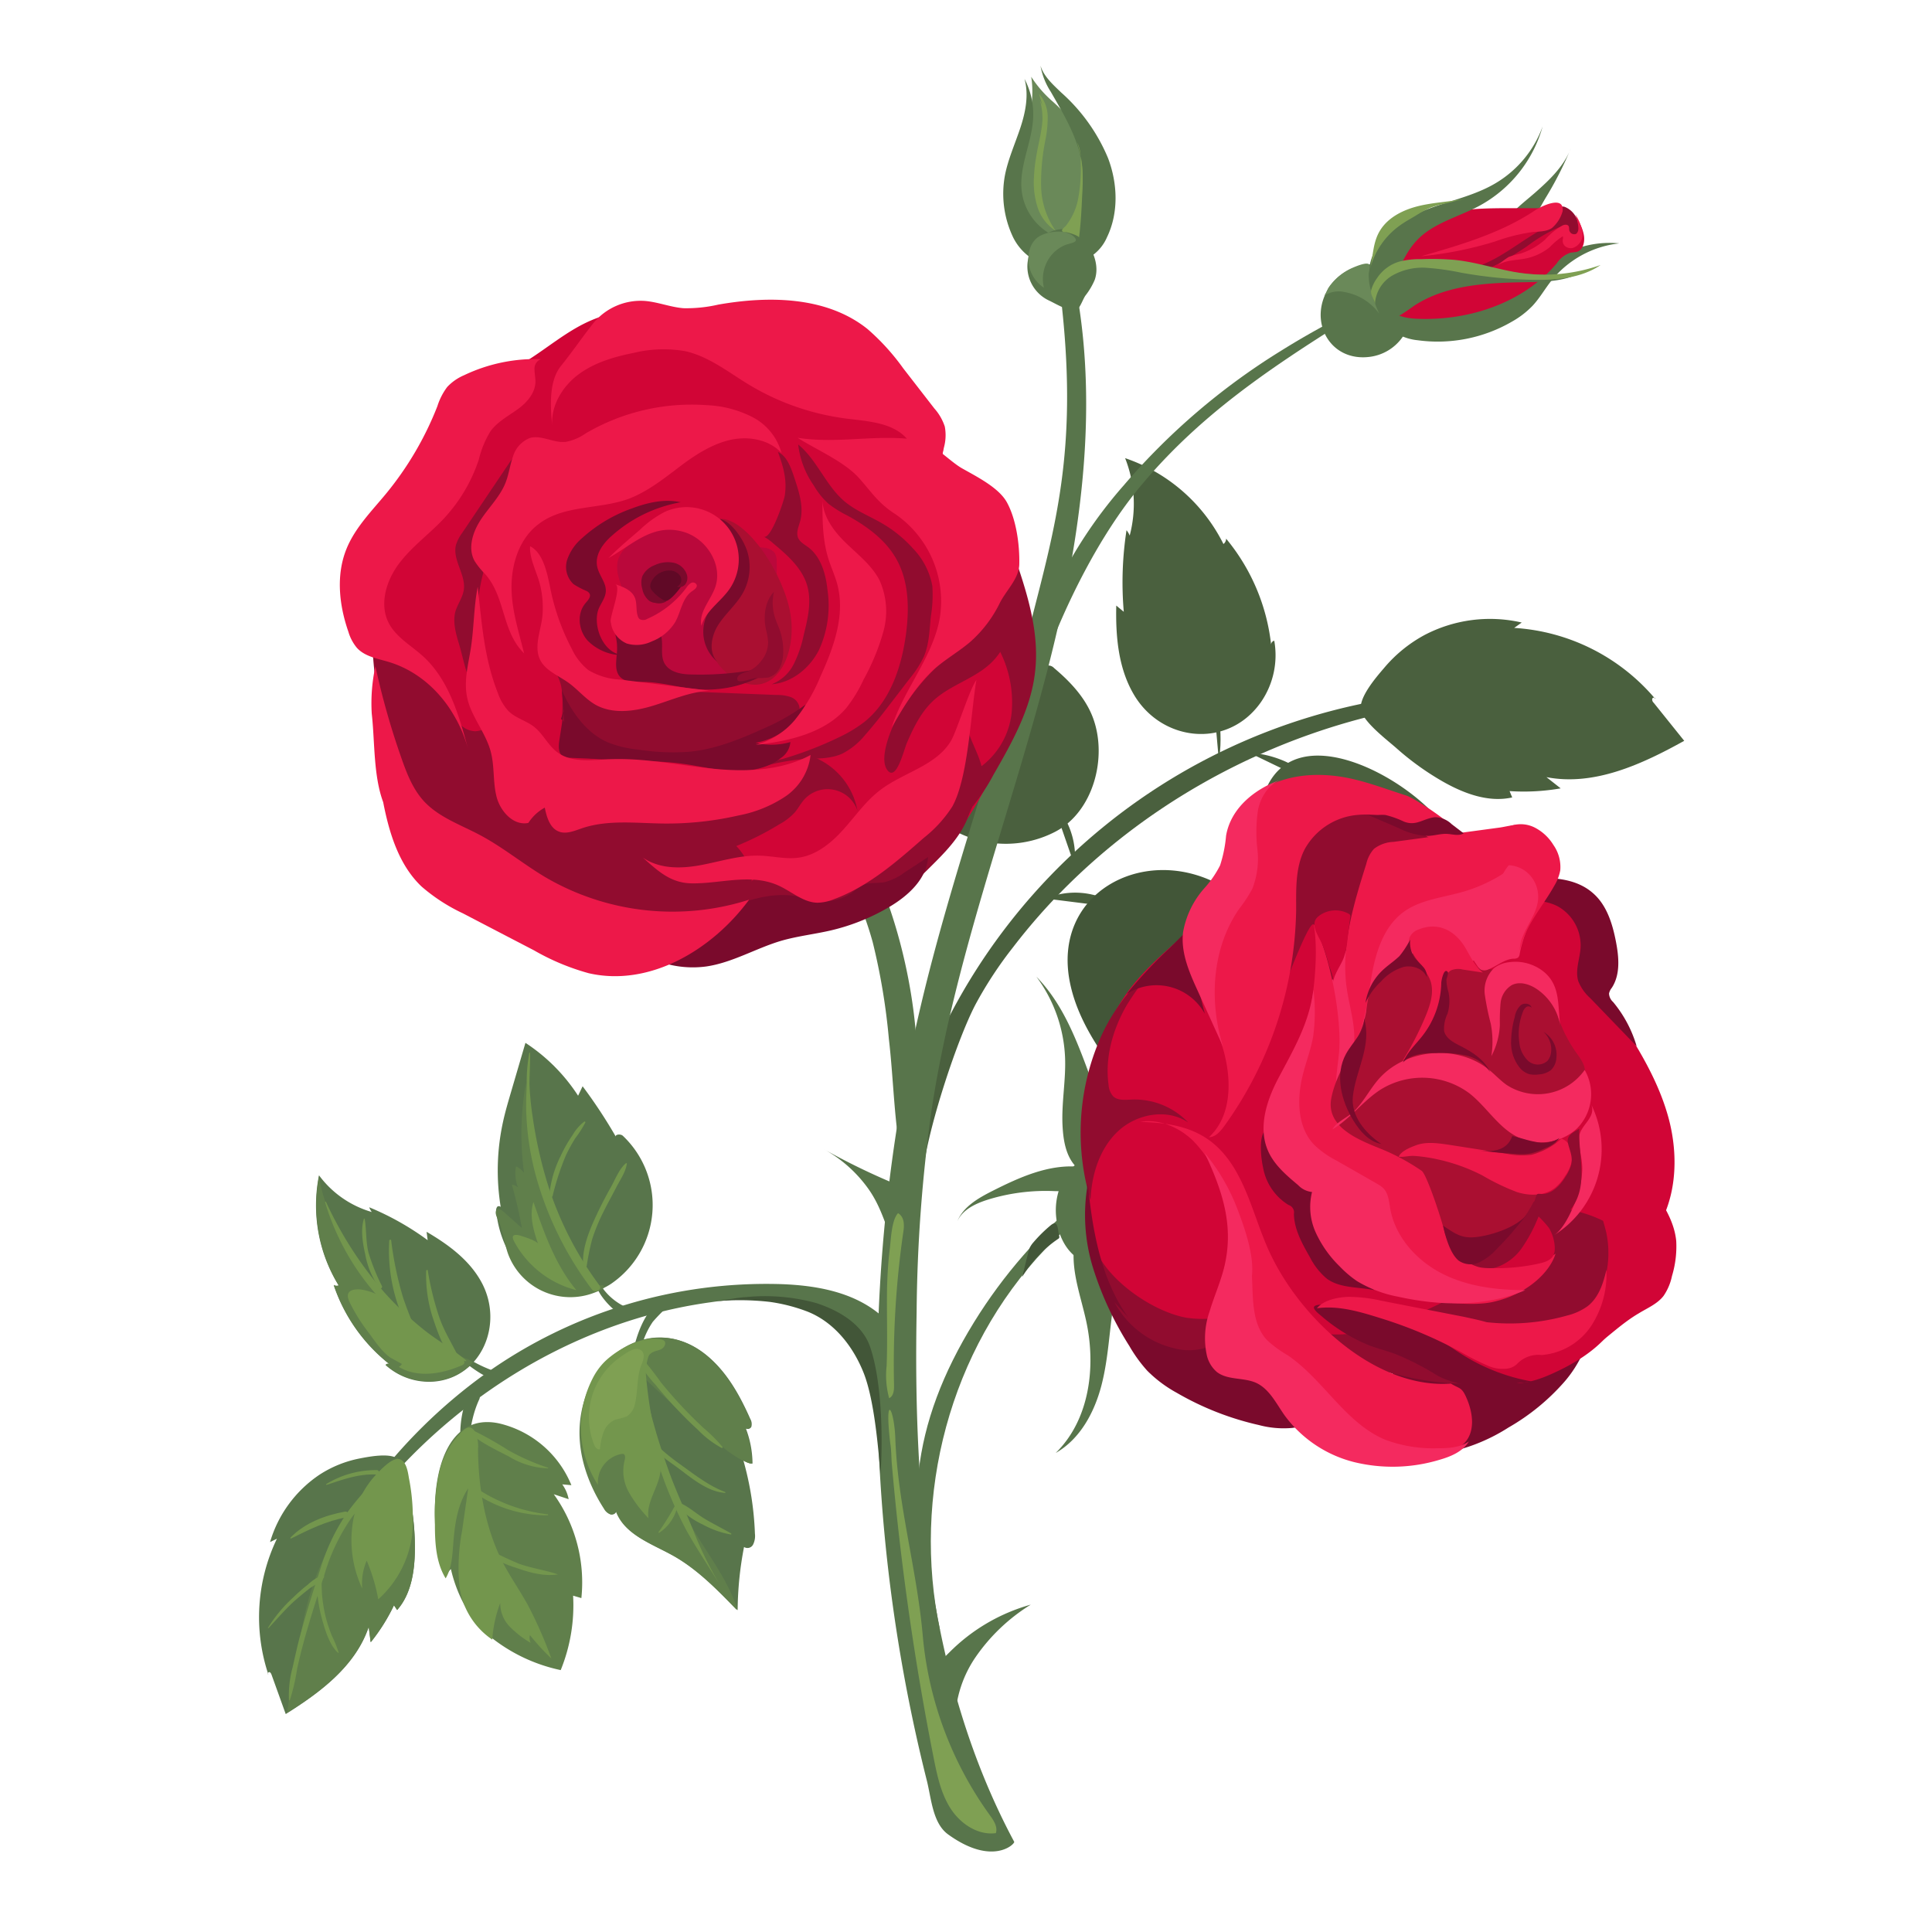 <svg xmlns="http://www.w3.org/2000/svg" width="360" height="360" viewBox="0 0 360 360"><title>Rose</title><path d="M153.45,214.1a128.06,128.06,0,0,0,15.19,7.25c-.46-.19-2,9.23-2.56,9.56-1.3-3.44-2.25-6.67-4.5-9.7A25,25,0,0,0,153.45,214.1Z" fill="#58754b"/><path d="M211.52,169.53a35.2,35.2,0,0,0-8.16-2.87,14.23,14.23,0,0,0-8.51.77Z" fill="#4a603e"/><path d="M195.63,148a16.3,16.3,0,0,0,2.18,3.49,14.7,14.7,0,0,1,2.43,9.83Z" fill="#4a603e"/><path d="M248.47,147.83a21,21,0,0,0-6.2-4.52c-.93-.51-1.87-1-2.85-1.45a19.64,19.64,0,0,0-6.66-1.61Z" fill="#4a603e"/><path d="M225.71,125.87c1.31,5.72,2.5,11.71,1.08,17.41l.47.05Z" fill="#4a603e"/><path d="M177.37,188.49A112.36,112.36,0,0,1,297,130.64c-40.7-4.71-83.29,13.33-108.21,45.84a73.87,73.87,0,0,0-7,10.65c-3.38,6.44-8.53,22.05-9.68,30.27-1.44,10.32-9,19.51-2.47,22.76-7.1-3.3.84-18.55-.21-27.13C168.46,205.28,173.81,195.21,177.37,188.49Z" fill="#4a603e"/><path d="M265.34,118.38A26.27,26.27,0,0,1,283.55,116l-1.4,1a37.41,37.41,0,0,1,26.27,13.21c.06-.27-.46-.3-.55,0a.81.81,0,0,0,.27.74l5.69,7.09c-7.91,4.39-16.8,8.49-25.67,6.77l2.65,2.09a40,40,0,0,1-9.52.51c.16.39.32.79.49,1.18-4.46,1-9.08-.76-13-3a51.25,51.25,0,0,1-8.52-6.13c-1.67-1.49-6.24-4.91-6.67-7.2s2.87-6.11,4.29-7.76A25.91,25.91,0,0,1,265.34,118.38Z" fill="#4a603e"/><path d="M269.52,154.63a3,3,0,0,0-1.53.13,30.72,30.72,0,0,1,7.82,12.66,3.89,3.89,0,0,1,.25,2,39.52,39.52,0,0,1-1.7,18.12,35.23,35.23,0,0,1-15.27-5.75c-.16.63-.33,1.26-.49,1.89a31.77,31.77,0,0,1-16.2-16.87l-.77,3.48a7.78,7.78,0,0,1-2-2.9l-.89,1.89a23.62,23.62,0,0,1-3.31-21C240.69,132.26,263.84,145.6,269.52,154.63Z" fill="#4a603e"/><path d="M234.93,130.87a15.37,15.37,0,0,0,2.51-11.48.75.75,0,0,0-.59.71,37.39,37.39,0,0,0-8.38-19.73,1.25,1.25,0,0,1-.5,1,31.93,31.93,0,0,0-18.32-16,23.15,23.15,0,0,1,.85,14.43,3.72,3.72,0,0,0-.59-1A63.92,63.92,0,0,0,209.4,114L208,112.84c-.13,5.65.36,11.54,3.19,16.43C216.34,138.25,228.76,139.63,234.93,130.87Z" fill="#4a603e"/><path d="M226.63,164.54c5.7,2.89,9.94,8.15,12.69,13.92a2.73,2.73,0,0,1,.36,1.79c-.15.6-1,1-1.42.64,3.61,4.28,2.19,10.63,2,16.23-.25,6.32,1.31,12.56,2.88,18.69a69.4,69.4,0,0,0-12.5-5.7c.14.8-.71,1.49-1.52,1.51a4,4,0,0,1-2.23-.86,63.86,63.86,0,0,1-12.38-10.4,3.61,3.61,0,0,1-.39,2.21,21,21,0,0,1-5.94-5.38c.4.44-.22,1.18-.8,1.1A2.17,2.17,0,0,1,206,197.2c-3-4.33-5.62-9-6.65-14.2C196.08,166.53,212.73,157.49,226.63,164.54Z" fill="#425638"/><path d="M203.65,133.73c-1.39-3.71-4.21-6.7-7.24-9.25a1.45,1.45,0,0,0-1.14-.47c-.42.09-.58.82-.16.91a46.68,46.68,0,0,0-16.48-9.16c-2-.63-4.08-1.12-6.14-1.62l-11-2.62a40.93,40.93,0,0,0,3.86,16.2l-2.27-.16a113.33,113.33,0,0,0,5.69,12.25c-.25-.75-1.19.37-1,1.14a20,20,0,0,0,28.92,14C203.76,151.2,206.41,141.09,203.65,133.73Z" fill="#4a603e"/><path d="M118.12,256.63c.94-2.28,1-4.85,1.89-7.19a14.86,14.86,0,0,1,1.63-3.14,33,33,0,0,1,2.39-2.48.8.8,0,0,0-1-1.25c-2,1-3.39,3.89-4.1,5.86-.88,2.46-1.59,5.61-1.1,8.2,0,.14.21.11.25,0Z" fill="#58754b"/><path d="M109.39,235.49c1.18,1.88,1.39,4.16,2.7,6a14,14,0,0,0,4.35,4c1.13.67,2-1.2.72-1.7a11,11,0,0,1-4.93-3.85c-1.07-1.4-1.64-3.1-2.76-4.46,0,0-.11,0-.08.06Z" fill="#58754b"/><path d="M87.45,274.84c-.36-4.56-.12-9.77,1.81-14a1.19,1.19,0,0,0-.18-1.38.93.93,0,0,0-.81-.34,1.19,1.19,0,0,0-1.1.84,19.61,19.61,0,0,0-1.4,7.72c0,2.49.1,5,1.35,7.22a.18.18,0,0,0,.33-.09Z" fill="#58754b"/><path d="M81.21,248.46c3.16,3.53,7.07,7.52,11.68,9l-.58-.57.08.3a.59.59,0,0,0,.86.35l.27-.16a.83.83,0,0,0-.2-1.5A24.94,24.94,0,0,1,87,253a56.83,56.83,0,0,1-5.62-4.65.09.09,0,0,0-.13.12Z" fill="#58754b"/><path d="M292.72,27.6A65.77,65.77,0,0,1,287.93,37c-1.53,2.62-3.62,6.81-6.27,8.45-2.93,1.81-2.58-2.17-1.57-3.71,1.61-2.46,4.33-4.36,6.48-6.31C289.05,33.22,291.5,30.78,292.72,27.6Z" fill="#58754b"/><path d="M269.36,57.41a18.38,18.38,0,0,0,5.69-.76,27.39,27.39,0,0,0,8.4-3.06c2.58-1.65,4.54-4.11,7.11-5.77a18.38,18.38,0,0,1,11.17-2.47,18.87,18.87,0,0,0-12.69,7c-1.2,1.52-2.16,3.23-3.49,4.65a16.52,16.52,0,0,1-3.82,2.93,27.55,27.55,0,0,1-17.56,3.47,9.76,9.76,0,0,1-3.85-1.21,4.33,4.33,0,0,1-2.16-3.26C257.75,52.64,266.58,57.18,269.36,57.41Z" fill="#58754b"/><path d="M171.62,187.22c5.7-24.11,14.31-47.44,20.5-71.42,4.61-17.93,8.54-31.92,5.83-57.94-.65-6.2.84-9.43-.26-15.59,8.34,26.84,4.41,56-2.67,83.18s-17.26,53.71-21.45,81.5a286.43,286.43,0,0,0-2.77,37.59c-.62,33.81,2.21,68.85,18.18,98.65.19.36-4,4.64-12.32-1.38-2.93-2.12-3.13-6.87-4-10.19a306,306,0,0,1-7.63-105.32A302.09,302.09,0,0,1,171.62,187.22Z" fill="#58754b"/><path d="M165.63,193.61a119.51,119.51,0,0,0-3-18c-3.37-12.3-10.56-23.22-18.63-33.1-8.31-10.17-18-19.74-30.3-24.48A98.61,98.61,0,0,1,139.36,132a80.72,80.72,0,0,1,27.1,39.3c4.27,13.52,6.67,32.15,1.73,45.82C166.6,209.59,166.53,201.29,165.63,193.61Z" fill="#58754b"/><path d="M198.46,197.08A27.15,27.15,0,0,0,193.12,182c4.91,5,7.46,11.72,9.88,18.27a63.09,63.09,0,0,1,3.1,10.11c.38,2,1.43,6.87-.51,8.44-1.54,1.26-3.83-.18-5-1.32-2.09-2.08-2.51-5.35-2.62-8.16C197.83,205.23,198.62,201.17,198.46,197.08Z" fill="#58754b"/><path d="M204.89,225.51c2.17-.41,2.92-3.48,1.73-5.34s-3.55-2.61-5.75-2.78c-5.58-.43-10.94,2-15.92,4.51-2.63,1.33-5.43,2.92-6.56,5.64,1-2.17,3.4-3.28,5.67-4a36.53,36.53,0,0,1,12.5-1.59,11.44,11.44,0,0,1,4.74,1c.76.39,2.43,1.51,2.44,2.51s-1,1.38-1.58,2.07a9.91,9.91,0,0,0-2.07,5.23c-.36,4.56,1.36,9,2.32,13.47,1.85,8.56.57,18.39-5.7,24.51,4.54-2.57,7.22-7.56,8.53-12.6s1.47-10.31,2.3-15.46c.81-5,2.14-10.52-.6-14.76-1-1.59-2.07-2-3-1.74Z" fill="#58754b"/><path d="M198.16,219.76a12.33,12.33,0,0,0-1.32,7.34c.36,3.32,2.09,6.76,5.2,8a7.86,7.86,0,0,0,7.69-1.57,12.51,12.51,0,0,0,3.9-7.09c.66-3.19.34-6.78-1.7-9.32C208,212.18,200.77,215,198.16,219.76Z" fill="#58754b"/><path d="M228.91,207.86c-12.13,7.26-24.43,14.65-34.16,24.9-17.8,18.73-24.9,45.94-19.58,71.07-7.42-21.07-5.37-38.48,6.33-57.46C192.39,228.72,209.23,214.61,228.91,207.86Z" fill="#58754b"/><path d="M281.08,266a40.76,40.76,0,0,0,10.35-8.44,22,22,0,0,0,5.33-12.08,5.6,5.6,0,0,0-.49-3.29,4.87,4.87,0,0,0-2.93-2c-4.57-1.33-9.3,1.12-13.43,3.49L264,252.75a19,19,0,0,0-4.64,3.33,6.32,6.32,0,0,0-1.81,5.22,8.25,8.25,0,0,0,1.55,3.21c2.11,2.95,4.91,6.91,8.93,6.43A33.66,33.66,0,0,0,281.08,266Z" fill="#7a0a2c"/><path d="M287.31,165.09c4.71.92,9.5,3.47,11.31,7.91,1.34,3.31.82,7,.44,10.58a4.3,4.3,0,0,0,.94,3.67c4.34,6.55,8.73,13.25,10.84,20.82s1.61,16.29-3.22,22.49a14.38,14.38,0,0,1-6.15,4.74c-4.5,1.69-9.58.43-14-1.59s-8.39-4.78-13-6.27c-4.08-1.34-8.72-1.74-11.87-4.66-3.76-3.51-4-9.27-4.29-14.41-.57-10.38-2.42-21.14.38-31.36,1.89-6.87,5.57-13.36,13.32-13.1C277.11,164.09,282.39,164.12,287.31,165.09Z" fill="#d10536"/><path d="M240.53,245.86c4.5,6.42,12.8,8.76,20.47,10.42a51.38,51.38,0,0,0,11.94,1.55c9.49-.22,18.18-5.32,25.68-11.14,3.49-2.72,7.15-6.29,6.93-10.71a9.67,9.67,0,0,0-4.23-7,23.57,23.57,0,0,0-7.77-3.33,89,89,0,0,0-22.43-3.15c-2.12,0-4.31,0-6.24-.87-2.27-1-3.83-3.18-5-5.39a28.77,28.77,0,0,1-3.18-10.78,10.36,10.36,0,0,1,.5-4.92,4.63,4.63,0,0,1,3.7-3,2.65,2.65,0,0,0,1.09-.16c.84-.42.64-1.78-.09-2.37a7.57,7.57,0,0,0-2.61-1c-3.24-1.07-5-4.5-6.1-7.73s-1.86-6.76-4.26-9.19a3.6,3.6,0,0,0-2-1.15c-2-.31-3.36,1.95-4.12,3.84q-7.32,18.43-14.66,36.87c-1.38,3.47-2.79,7.1-2.47,10.82.44,5.14,4.07,9.4,7.87,12.88s8.05,6.69,10.51,11.23Z" fill="#910c2f"/><path d="M266.45,163.46c-3.43,8.76-12.12,14.1-18.41,21.09-2,2.18-3.71,4.56-5.87,6.53a12.87,12.87,0,0,1-7.79,3.68,2.5,2.5,0,0,1-2.35-.89,2.79,2.79,0,0,1-.2-1.79,152.29,152.29,0,0,1,4-20q1.83-7.35,3.65-14.71a7.52,7.52,0,0,1,1.72-3.73,7.06,7.06,0,0,1,4.34-1.45c5.8-.55,12.66-1.09,18.39.25,2.08.49,2.71,2,3.23,4.36A11.85,11.85,0,0,1,266.45,163.46Z" fill="#910c2f"/><path d="M254.45,165.67c.37-2.41.64-5.27,2.75-6.48s4.54-.11,6.86-.16a16.23,16.23,0,0,0,5.17-1.33,59.76,59.76,0,0,1,15.57-3.37c-1.11,9.68-4.48,19.54-11.69,26.09-4.74,4.31-10.85,6.92-15.51,11.31-4.16,3.91-7,9-10,13.87-.83,1.33-2.31,2.84-3.69,2.11-1-.51-1.15-1.82-1.15-2.92A45.92,45.92,0,0,1,246.73,186C249.64,179.41,253.34,172.85,254.45,165.67Z" fill="#f42a5f"/><path d="M260.12,246.51c-6,2.19-12.78,3.13-18.72.77-4.85-1.92-8.63-5.81-12-9.78a100.55,100.55,0,0,1-7.74-10.17,20.39,20.39,0,0,1-3.41-7.57c-1.08-6.45,3.25-12.43,7.33-17.53,5.53-6.92,11.44-13.17,14.86-21.33.71-1.71,3.69-9.38,4.37-8.63,1.12,1.23,2.54,9.94,2.48,11.9-.23,7-3,13.94-1.27,20.68,1.06,4.22,3.76,7.8,6.39,11.26,5,6.57,10.21,13.34,17.14,18,3.21,2.16,9.07,3.47,3.5,6.35A111.49,111.49,0,0,1,260.12,246.51Z" fill="#d10536"/><path d="M241.94,195.74c-2.09,4.44-4.63,9.13-3.84,14,1,6.06,6.79,10,9.73,15.44,2.58,4.71,3.19,10.82,7.48,14a14.49,14.49,0,0,0,6.49,2.41c4.5.73,12,2,16.42,1,6.34-1.42,10.57-5.5,11.64-9-2.26,1.82-11.59,3.29-14.38,2.49a9.22,9.22,0,0,1-6.05-5.77,49.28,49.28,0,0,1-1.07-5.82,14.23,14.23,0,0,0-5.82-8.65c-4.15-2.84-10-3.67-12.48-8.07-1.93-3.45-.91-7.7-.55-11.64.58-6.28-1.69-18.36-4.72-23.9C245.92,178.39,244.51,190.26,241.94,195.74Z" fill="#ed1849"/><path d="M224,171.1c-4.57,4.43-9.67,8.12-13.63,13.38a41.41,41.41,0,0,0-7.86,25.28c.06,2.83.41,5.64.37,8.49,0,2.65-.41,5.31-.33,7.95a31.79,31.79,0,0,0,3.61,12.87c8.63,17.65,25.53,28.37,42.59,27a18.72,18.72,0,0,0,6.86-1.67,1.25,1.25,0,0,0,.68-.62,1.55,1.55,0,0,0-.05-.95c-1.06-3.3-4.61-3.68-7.26-5.07a15.22,15.22,0,0,1-4.16-3.53c-8.79-10.05-11.89-25.52-18-38.28a4.18,4.18,0,0,1-.58-2.19,4.25,4.25,0,0,1,.54-1.48,57.35,57.35,0,0,0,4-10.62c1.72-6.44,2.34-13.17,3-19.85.26-2.83,3.49-25.79,1.77-26.38-1.54-.52-3.94,5.85-4.57,7A39.09,39.09,0,0,1,224,171.1Z" fill="#d10536"/><path d="M249.86,144.73c-5-.77-10.32-.3-14.62,2.33s-7.27,7.73-6.46,12.7a5.59,5.59,0,0,1,.15,1.77,5,5,0,0,1-1.43,2.32,20.11,20.11,0,0,0-4.79,14.26c.39,5.94,3.39,11.35,5.11,17.06s1.83,12.69-2.55,16.73c1.24,0,2.16-1.12,2.89-2.12a70.74,70.74,0,0,0,13.36-40.21c0-3.83-.17-7.85,1.56-11.27a12.47,12.47,0,0,1,9.08-6.36,17.37,17.37,0,0,1,11.08,2.17c1.19.66,8.62,6.09,9.81,5.42,4.15-2.33-9.26-10.72-10.92-11.26C258.14,147,254,145.37,249.86,144.73Z" fill="#ed1849"/><path d="M259.67,156.87a6.36,6.36,0,0,0-3.65,1.3,6.3,6.3,0,0,0-1.43,2.79c-2.35,7.48-4.73,15.26-3.67,23,.49,3.58,1.71,7.11,1.39,10.71,2.16-3.91,2.51-8.52,3.29-12.92s2.23-9,5.8-11.72c3.17-2.38,7.34-2.75,11.15-3.84a28.76,28.76,0,0,0,10.6-5.65c1.54-1.3,3.87-4.06,2-6.08-1.34-1.42-4.09-.47-5.75-.25Z" fill="#ed1849"/><path d="M285.05,256.9a37,37,0,0,0,11.87-5.8c2.85-2.1,5.4-4.6,8.44-6.38,1.63-1,3.46-1.75,4.62-3.25a10.2,10.2,0,0,0,1.57-3.71,19,19,0,0,0,.79-6.52c-.37-3.83-2.63-7.18-4.82-10.34-2.08.48-4.11-1.47-6.22-1.11-1.89.31-3,2.4-3.08,4.32s.68,3.76,1.1,5.63a18.45,18.45,0,0,1-7.57,18.9,14.71,14.71,0,0,1-6.83,2.5c-1.8.15-3.62-.1-5.43-.11a67.78,67.78,0,0,0-8.16.85A55.3,55.3,0,0,1,260,252c1.32,1.23,3.19,1,4.73,1.84,2.19,1.11,3.93,2.58,6.35,3.31A25.34,25.34,0,0,0,285.05,256.9Z" fill="#d10536"/><path d="M267.38,152.27a4.58,4.58,0,0,1,3.13,1.31l2.23,1.7c-.91.55-2.06.16-3.12.1s-2.31.32-3.47.38a12.87,12.87,0,0,1-5.45-1.42l-6.06-2.61c.79.34,2.61,0,3.55.14a17.24,17.24,0,0,1,3.4,1.22C263.91,154,265.15,152.53,267.38,152.27Z" fill="#7a0a2c"/><path d="M288.45,249.51A25.81,25.81,0,0,1,277,248.27c-2-.64-4-1.46-6.07-2.13a91.51,91.51,0,0,0-13.22-2.95l-6.4-1.1c-2.73-.48-5.64-.93-8.2.16a21.08,21.08,0,0,1,8.27.75c8.58,2.2,16.36,6.77,23.72,11.7a16.62,16.62,0,0,0,5.65,2.84c2.94.62,6-.44,8.71-1.68,5.35-2.43,10.65-6,12.82-11.43.36-.9.51-2.16-.34-2.63a1.75,1.75,0,0,0-1.57.11,4.16,4.16,0,0,0-2.16,2.65,2.68,2.68,0,0,1,.05-.3A16.28,16.28,0,0,1,288.45,249.51Z" fill="#d10536"/><path d="M251.5,243.48A39.83,39.83,0,0,1,265.67,248c2.61,1.48,5,3.34,7.56,4.87a36.13,36.13,0,0,0,12.17,4.54,11.82,11.82,0,0,1-2.24.26,36.72,36.72,0,0,1-9,.54,23.68,23.68,0,0,1-4-.91,11.87,11.87,0,0,1-2.81-1.28,49.2,49.2,0,0,0-7.35-3.72c-1.59-.59-3.23-1-4.82-1.59a32.22,32.22,0,0,1-8.89-5.43c-1.37-1.11-2.45-2.12,0-2.18A32.14,32.14,0,0,1,251.5,243.48Z" fill="#7a0a2c"/><path d="M254.56,188.54a32.07,32.07,0,0,1,.52-3.26c1-3.88,5-6.08,8.61-7.86a2.3,2.3,0,0,1,2-.29,2.1,2.1,0,0,1,.87,1.33,32.87,32.87,0,0,1,1.05,7.54c.4,6.1,1.1,12.43,4.31,17.64,2.25,3.65,5.63,6.56,7.54,10.4a16.07,16.07,0,0,1-.51,15,8,8,0,0,1-3.87,3.65,4.06,4.06,0,0,1-4.81-1.38c-.35-.59-.91-.92-1.06-1.59-.45-2.1-3.35-10.92-4.31-11.56a40.17,40.17,0,0,0-7.37-4c-4.06-1.65-10.52-4-9.46-9.53C249.18,198.88,253.56,194.26,254.56,188.54Z" fill="#aa0f31"/><path d="M269.49,179.77c7.23.3,13.13,1.39,19.65,4.53a25.85,25.85,0,0,0,4.74,12.09c.76,1.08,1.63,2.28,1.41,3.57a5.13,5.13,0,0,1-.75,1.67c-3.08,5.21-4.37,11.24-6.42,16.93s-5.2,11.41-10.55,14.22c-1.66.87-3.93,1.33-5.24,0a4.53,4.53,0,0,1-1-2.38c-.67-3.51-.22-7.14-.52-10.71s-1.59-7.37-4.65-9.22c-1.5-.91-3.26-1.25-4.82-2-5.53-2.78-9.82-10.2-7.57-16.2C256.38,185.26,261.43,179.43,269.49,179.77Z" fill="#aa0f31"/><path d="M256.81,201.17c5-5.8,14.75-6.66,20.68-1.81,1.1.9,2.06,1.95,3.22,2.78a10.67,10.67,0,0,0,14.57-2.77,9.06,9.06,0,0,1-1.53,11,9.94,9.94,0,0,1-11.22,1.37c-3.48-1.86-5.59-5.54-8.71-8a14.72,14.72,0,0,0-16.45-.78c-3.35,2.11-5.7,5.46-9.11,7.5.85-1.54,3.05-2.29,4.27-3.61C254.15,205.16,255.25,203,256.81,201.17Z" fill="#f42a5f"/><path d="M287.57,181a8.47,8.47,0,0,0-6.43-1.7,5.54,5.54,0,0,0-2.74,1.09,5.82,5.82,0,0,0-1.72,5,49.46,49.46,0,0,0,1.1,5.36,17.62,17.62,0,0,1,.11,6.06,13.88,13.88,0,0,0,1.59-5.84,36.64,36.64,0,0,1,.13-4.06,4.42,4.42,0,0,1,2.07-3.34c1.49-.77,3.34-.19,4.73.76a10.34,10.34,0,0,1,4.34,6.85C290.2,187.4,290.86,183.62,287.57,181Z" fill="#f42a5f"/><path d="M264.38,173.18a2.79,2.79,0,0,0-1.77,1.61,2.48,2.48,0,0,0,0,1.18c.54,2.65,3.2,4.42,4,7,.6,2.07-.11,4.28-.93,6.27a57.15,57.15,0,0,1-4.35,8.45,41.59,41.59,0,0,0,5.22-5.88,14,14,0,0,0,2.65-7.29c0-1.36,0-3,1.16-3.7a3.4,3.4,0,0,1,2.19-.16l3.77.56c-1.55-1.22-2.38-3.11-3.39-4.81C271,173.32,267.91,171.76,264.38,173.18Z" fill="#ed1849"/><path d="M298.75,223.81c.58.72.89,1.64,1.52,2.32a6.25,6.25,0,0,0,3.9,1.51,8.52,8.52,0,0,0,2.85,0,3.1,3.1,0,0,0,2.22-1.64,3.83,3.83,0,0,0-.85-3.7,12.47,12.47,0,0,0-6.5-4.27,25.79,25.79,0,0,0-7.83-.88c-1.9,0-4.44-.07-6.13,1s-1.15,2.34.27,3.19C291.39,223.2,296.06,220.48,298.75,223.81Z" fill="#d10536"/><path d="M269.91,213.3,280.82,215a14,14,0,0,0,4.6.17,13.78,13.78,0,0,0,5.54-3,3.22,3.22,0,0,1,2.06,3.17,7.27,7.27,0,0,1-1.37,3.76,8.53,8.53,0,0,1-2,2.31c-1.93,1.44-4.62,1.45-6.92.74a41.68,41.68,0,0,1-6.5-3.12,33.91,33.91,0,0,0-8.35-3,30,30,0,0,0-4.32-.64c-1-.07-2,.26-2.93.15.34-.94,2-1.69,2.88-2C265.55,212.65,267.8,213,269.91,213.3Z" fill="#ed1849"/><path d="M281.79,167.41c2.86.38,5.91.14,8.47,1.47a8.31,8.31,0,0,1,4.24,7.92c-.17,2-1,4-.42,6a8.32,8.32,0,0,0,2.21,3.16l8.68,9a23,23,0,0,0-4.4-8.26,2.23,2.23,0,0,1-.75-1.57,2.49,2.49,0,0,1,.52-1.07c1.61-2.47,1.33-5.69.77-8.58-.64-3.33-1.7-6.78-4.22-9-3.73-3.35-9.36-3.08-14.35-2.61C282.13,164.55,279.92,167.21,281.79,167.41Z" fill="#7a0a2c"/><path d="M290,197.21a3.39,3.39,0,0,1-1,2.18,4.09,4.09,0,0,1-2.24.81,4.81,4.81,0,0,1-1.89-.07,3.75,3.75,0,0,1-1.7-1.19,7.4,7.4,0,0,1-1.6-4.59,18,18,0,0,1,.69-4.88,3.71,3.71,0,0,1,1.12-2.17c.66-.49,1.85-.33,2,.48a.75.75,0,0,0-1-.12,1.87,1.87,0,0,0-.63.94,11.18,11.18,0,0,0-.65,5.61,5.41,5.41,0,0,0,1.64,3.46,2.71,2.71,0,0,0,3.56.05,2.8,2.8,0,0,0,.69-1.45,4.42,4.42,0,0,0-1.38-4A5,5,0,0,1,290,197.21Z" fill="#7a0a2c"/><path d="M269.91,184.9a8.17,8.17,0,0,1-.19,4,6.38,6.38,0,0,0-.63,3.2c.3,1.36,1.7,2.12,2.94,2.75,2.27,1.16,4.6,2.6,5.63,4.93a7.16,7.16,0,0,0-4.42-3.09,21.59,21.59,0,0,0-5.5-.48c-2.26,0-4.8.11-6.31,1.78.76-1.93,2.37-3.36,3.64-5a16.58,16.58,0,0,0,3.49-9.84c0-.39.5-3,1.23-2,.15.19-.26,1.19-.27,1.44A8.77,8.77,0,0,0,269.91,184.9Z" fill="#7a0a2c"/><path d="M203.21,223.64c.17-4.73,1.67-9.63,5.14-12.87s9.16-4.29,13.06-1.6a13.75,13.75,0,0,0-10.55-4.28c-1.2.05-2.57.21-3.44-.61a3.49,3.49,0,0,1-.85-2.1c-.72-5.11.78-10.35,3.35-14.83a53.83,53.83,0,0,1,9.9-11.83c-6.71,6.39-12.13,10.72-15.56,19.8A44,44,0,0,0,203.21,223.64Z" fill="#910c2f"/><path d="M221,245.53a21,21,0,0,0,10.89-1.28,2.84,2.84,0,0,1,1.33-.27,2.87,2.87,0,0,1,1.54,1l21.17,21.55a8.91,8.91,0,0,1-3.41.4c-8.34-.14-16.74-1.35-24.43-4.57s-14.63-8.59-18.83-15.79a56.08,56.08,0,0,1-5.35-14.25C206.22,238.47,214.64,244.33,221,245.53Z" fill="#910c2f"/><path d="M230.6,218.76c2.66,4.87,3.89,10.4,6.35,15.37,6,12.23,19.8,24.7,33.4,23.68,1.75,1.08,2.06.55,3.09,3.11s1.39,5.76-.44,7.83c-1.27,1.44-3.29,1.94-5.21,2.18A29.4,29.4,0,0,1,241,259.36c-1.4-1.91-2.84-4.19-5.18-4.61-1.33-.24-2.73.2-4.05-.14-2.56-.67-3.49-3.86-3.38-6.51.18-4.54,2-8.89,2.29-13.43s-1-8.77-2.67-12.86a25.92,25.92,0,0,0-5.7-9.26c-2.57-2.46-6.24-4.12-9.84-3.5C220.55,209.27,226.38,211,230.6,218.76Z" fill="#ed1849"/><path d="M245.58,170.82a5.09,5.09,0,0,1,5.73-.55.7.7,0,0,1,.28.26.65.65,0,0,1,0,.39l-.51,4.19a14.4,14.4,0,0,1-.68,3.32c-.6,1.58-1.79,3-2,4.63.14-.92-.53-2.45-.78-3.34-.32-1.16-.69-2.31-1.11-3.44C245.91,174.66,243.9,172.29,245.58,170.82Z" fill="#d10536"/><path d="M286.69,226.67a28.6,28.6,0,0,1-3.09,5.84,9.61,9.61,0,0,1-5.27,3.79,36,36,0,0,0,8.54-.88c2.33-.52,3.12-1.44,2.76-3.8a7.84,7.84,0,0,0-1-2.81A19.67,19.67,0,0,0,286.69,226.67Z" fill="#d10536"/><path d="M289.54,230.18a18.88,18.88,0,0,0,7-24.29c.87,2.44-2.17,3.82-2.29,6s.73,4.28.56,6.48a19.34,19.34,0,0,1-1.63,6.43C292.46,226.48,291.16,229.17,289.54,230.18Z" fill="#f42a5f"/><path d="M292.72,217.18a8.14,8.14,0,0,1-1,2.08c-1.05,1.71-2.71,3.43-4.7,3.2-.2,0-.43-.06-.58.07a.65.65,0,0,0-.18.3l-.72,1.86,4.71,1.75a1.84,1.84,0,0,0,1.05.17,1.65,1.65,0,0,0,.79-.55,9.25,9.25,0,0,0,2.24-4.12c.93-3.75-.24-7.82-.05-11.63-1.06.68-2.41,1.21-2.13,2.61S293.18,215.54,292.72,217.18Z" fill="#910c2f"/><path d="M275.29,180a2,2,0,0,0,.73.72,1.71,1.71,0,0,0,1.31-.08c1.59-.61,3-1.91,4.66-2a1.49,1.49,0,0,0,.89-.21,1.23,1.23,0,0,0,.3-.73,21.92,21.92,0,0,1,2.82-7.32,10.12,10.12,0,0,0,1.41-2.78,7.34,7.34,0,0,0-.61-4.33c-.63-1.6-1.78-3.41-3.5-3.32-1.48.08-2.45,1.52-3.2,2.79a60.73,60.73,0,0,1-3.75,5.78,21.88,21.88,0,0,0-2.72,4C272.27,175.44,273.6,177.54,275.29,180Z" fill="#f42a5f"/><path d="M284.48,162.5a6,6,0,0,1,2.1,5.3c-.4,3.32-3.42,6-3.39,9.33.89-4.5,4.19-8.08,6.43-12.08a8.64,8.64,0,0,0,1.11-2.86,7.14,7.14,0,0,0-1.28-4.75,8.76,8.76,0,0,0-3.5-3.25,5.77,5.77,0,0,0-4.67-.22,8.2,8.2,0,0,0-2.69,2.07,26.66,26.66,0,0,0-2.47,3,2.25,2.25,0,0,0-.52,1.28,1.6,1.6,0,0,0,1.32,1.39c1.33.3,2.6-.47,3.92-.49A5.73,5.73,0,0,1,284.48,162.5Z" fill="#ed1849"/><path d="M295.83,243.39a11,11,0,0,1-3.82,1.74,39.23,39.23,0,0,1-15,1.24c-1.39-.4-2.81-.69-4.23-1l-15.39-3a27.76,27.76,0,0,0-6.14-.72c-1.91.06-4.59.56-5.86,2.13,4.23-.6,8.45.78,12.54,2.06A81.78,81.78,0,0,1,272.34,252a46,46,0,0,0,5,2.52,6.72,6.72,0,0,0,2.91.54,3.47,3.47,0,0,0,2.36-.83,5.47,5.47,0,0,1,4.66-1.74,12.27,12.27,0,0,0,9.21-5.4,17.62,17.62,0,0,0,2.85-10.5C298.76,239.12,297.89,241.79,295.83,243.39Z" fill="#ed1849"/><path d="M254.17,189.74c.13,2.53-2.16,4.44-3.37,6.66-2.1,3.84-.9,8.71,1.4,12.43,1.17,1.9,2.87,3.93,5.19,4.33-2.91-1.95-5.72-5.2-5.3-8.91C252.65,199.34,255.69,194.82,254.17,189.74Z" fill="#7a0a2c"/><path d="M284.64,226.14a67.41,67.41,0,0,1-5.84,6.69,10.36,10.36,0,0,1-3.16,2.39,3.89,3.89,0,0,1-3.8-.29c-1.61-1.25-2.56-4.65-2.94-6.54,2.5,1.65,3.64,2.59,7,2C278.68,229.91,282.83,228.51,284.64,226.14Z" fill="#7a0a2c"/><path d="M235.37,217.63a10.27,10.27,0,0,0,4.73,6.9,1.45,1.45,0,0,1,1,1.67c.06,2.91,1.56,5.57,3,8.09a12.55,12.55,0,0,0,3.17,4c2.48,1.78,5.83,1.49,8.82,2.11A18.32,18.32,0,0,1,250.4,233c-1.87-4.42-2.17-9.84-5.79-13-1.62-1.41-3.72-2.16-5.37-3.52a10,10,0,0,1-3.28-6.07C234.41,211.54,235,216,235.37,217.63Z" fill="#7a0a2c"/><path d="M207.66,242.65A17.09,17.09,0,0,0,219,251.28a10.53,10.53,0,0,0,5.76-.18,7.66,7.66,0,0,0,4.76-5.44c.4,3.52,2.92,6.4,5.55,8.78s5.56,4.57,7.27,7.67c.53,1,.9,2.2.25,3.07a2.85,2.85,0,0,1-2,.91,17.78,17.78,0,0,1-6-.55,54.16,54.16,0,0,1-15.3-6,24.15,24.15,0,0,1-5.5-4.11,26.83,26.83,0,0,1-3.35-4.62,61.21,61.21,0,0,1-6.74-14.46,33.38,33.38,0,0,1-1-15.81c.85,8.73,2.42,17.76,7.5,24.91Z" fill="#7a0a2c"/><path d="M209.91,185.24a10.27,10.27,0,0,1,14.59,3.66c-1-3.85-2-7.86-1.3-11.78.38-2,1.39-4,1.43-6-2.57,1-5,4-7,5.83A89.42,89.42,0,0,0,209.91,185.24Z" fill="#7a0a2c"/><path d="M238.22,200.88c-2.22,4.19-3.84,9.25-1.93,13.59,1.15,2.61,3.42,4.54,5.61,6.37a4.1,4.1,0,0,0,2.58,1.27,11.53,11.53,0,0,0,.7,7.58,21,21,0,0,0,4.46,6.29,19.81,19.81,0,0,0,3.24,2.75,23,23,0,0,0,7.63,2.89c7.86,1.75,16.32,1.91,23.73-1.22-5.33,0-10.8-.67-15.55-3.1s-8.71-6.83-9.64-12.09c-.24-1.37-.34-2.9-1.35-3.86a5,5,0,0,0-1-.71q-3.86-2.22-7.73-4.42a17.52,17.52,0,0,1-4.07-2.88c-3.33-3.46-3.26-9-2-13.6.58-2.19,1.39-4.33,1.78-6.56a33.72,33.72,0,0,0,.06-8.75C243.92,190.69,241.15,195.34,238.22,200.88Z" fill="#f42a5f"/><path d="M228.05,236.37c-.7,2.71-1.85,5.28-2.66,8a15,15,0,0,0-.49,8.27,5.85,5.85,0,0,0,1.83,3c2,1.56,4.93,1,7.25,2,2.5,1.1,3.79,3.82,5.36,6.06a23,23,0,0,0,13.06,8.76,30.22,30.22,0,0,0,15.87-.46c2.11-.61,4.31-1.53,5.44-3.41-1.64,1.14-3.76,1.27-5.76,1.27a25.85,25.85,0,0,1-9.77-1.56c-7.48-3.09-11.55-11.24-18.26-15.78a21.56,21.56,0,0,1-3.78-2.76c-2.92-3.06-2.64-7.82-2.86-12,.41-3.78-1.23-8.58-2.55-12.06a37.12,37.12,0,0,0-6.26-10.88C227.73,221.79,230.07,228.45,228.05,236.37Z" fill="#f42a5f"/><path d="M228.46,155.73a24.45,24.45,0,0,1-1.12,5.53,19.48,19.48,0,0,1-3,4.33,16.63,16.63,0,0,0-3.89,8.11c-.46,3.82,1.17,7.53,2.76,11l4.69,10.33c-2.65-8.52-2.08-18.34,3-25.68a26.31,26.31,0,0,0,2.46-3.75,15.44,15.44,0,0,0,.94-7.34,27.72,27.72,0,0,1,.13-7.45c.54-2.43,2.07-4.81,4.44-5.6C234,146.86,229.36,150.45,228.46,155.73Z" fill="#f42a5f"/><path d="M257.51,180.9a10.57,10.57,0,0,0-3.08,6,12.23,12.23,0,0,1,2.89-4,9.08,9.08,0,0,1,4.24-2.73c1.66-.36,3.67.32,4.29,1.91a2.52,2.52,0,0,0-.7-1.95c-.46-.55-1-1-1.46-1.56a5,5,0,0,1-.92-3.49,17.55,17.55,0,0,1-2,3.07C259.73,179.15,258.52,179.92,257.51,180.9Z" fill="#7a0a2c"/><path d="M281.79,211.69c1.49.3,2.92.85,4.42,1.1a5.85,5.85,0,0,0,4.38-.74,5.89,5.89,0,0,1-2.66,1.89,12.41,12.41,0,0,1-2.79,1,10.85,10.85,0,0,1-2.61.08q-3.64-.2-7.26-.7C277.85,214.67,280.72,214.63,281.79,211.69Z" fill="#7a0a2c"/><path d="M82.26,82.12c-1.78,3.52-4.82,6.22-7.35,9.25a38.86,38.86,0,0,0-8,16.14c-.79,3.44-1,7.3.87,10.27a18.27,18.27,0,0,1,1.63,2.48,8.41,8.41,0,0,1,.51,2.91c.63,11.9,0,24.71,6.6,34.66,4.54,6.91,12,11.4,19.53,14.71,5.8,2.53,11.94,4.52,18.27,4.83A36.14,36.14,0,0,0,136.52,171a6.58,6.58,0,0,1,2.13-1.15,6.66,6.66,0,0,1,3.11.34c7.91,2,16.51.41,23.62-3.6a46.41,46.41,0,0,0,16.89-17.32,59.87,59.87,0,0,0,5-48.17c-2.1-6.4-5.8-12.89-12-15.45,1.72-4.15-1.39-8.63-4.5-11.87-4.65-4.84-9.83-9.31-15.88-12.22s-13.09-4.15-19.58-2.41a15.31,15.31,0,0,1-3.45.75,15.52,15.52,0,0,1-5.06-1.13,24.51,24.51,0,0,0-17,1.08c-6.1,2.73-10.88,8-17.28,10.17-2.33.77-4,.75-5.83,2.67C84.29,75.27,83.81,79,82.26,82.12Z" fill="#d10536"/><path d="M140,162.9a10.78,10.78,0,0,0-4.72-6.82,31.91,31.91,0,0,0-7.7-3.56l-14.51-5.21a72.16,72.16,0,0,0-7.6-2.42c-2.58-.62-5.28-1-7.61-2.23A10.93,10.93,0,0,1,93.31,138c-.39-.78-.76-1.67-1.55-2-1-.43-2.13.22-3.22.26a4.11,4.11,0,0,1-3.18-1.76,26.27,26.27,0,0,1-1.88-3.26c-2.54-4.46-7.11-7.31-11.49-10-.65-.4-1.54-.78-2.11-.28a1.84,1.84,0,0,0-.35,1.61,119.52,119.52,0,0,0,2.41,16.13,102.59,102.59,0,0,0,4.64,13.62c1.47,3.66,3,7.35,5.56,10.37a29.11,29.11,0,0,0,9.13,6.86A66.56,66.56,0,0,0,106.58,175c6.57,1.56,13.68,2.29,19.92-.29,3.15-1.3,6.67-2.75,9.68-4.29A7.38,7.38,0,0,0,140,162.9Z" fill="#910c2f"/><path d="M168.47,166a60.42,60.42,0,0,0,4.88-4.45c2.71-2.68,5.48-5.48,6.91-9a18.94,18.94,0,0,1,1-2.36c.4-.71.95-1.34,1.33-2.06,1.24-2.32.53-5.19-.47-7.63s-2.32-4.88-2.24-7.51c-1.6,5.4-.12,11.51-2.48,16.63-1.62,3.54-4.84,6-8,8.28s-6.43,4.28-9.72,6.3c-2.07,1.28-4.35,2.59-6.78,2.35-2.13-.21-4-1.59-6-2.36a10.69,10.69,0,0,0-5.71-.52,2.1,2.1,0,0,0-1,.38,2.48,2.48,0,0,0-.68,1.25c-.74,2.14-2.57,3.63-3.37,5.55a49.51,49.51,0,0,0,7,1.35A32,32,0,0,0,168.47,166Z" fill="#910c2f"/><path d="M167.12,133.75a44.83,44.83,0,0,1,6.76-8.85,57.55,57.55,0,0,1,5.08-5.16c2.5-2.13,4.88-3.74,6.35-6.68a21.49,21.49,0,0,0,2.28-13.76c1.52,2.57,1.68,5.7,1.7,8.68,0,5.46-.55,11.44-4.39,15.32-3.11,3.14-7.79,4.27-11,7.27-2.28,2.12-3.68,5-4.91,7.85-.59,1.37-2,7.43-3.7,5C163.75,141.19,166.09,135.72,167.12,133.75Z" fill="#910c2f"/><path d="M119.59,124.15c-.24.61-.47,1.44.07,1.79a1.31,1.31,0,0,0,.62.17c5.15.52,10.32,1,15.51,1.15,2.32,0,4.74,0,6.78-1.13s3.53-3.56,2.8-5.76a19,19,0,0,0-.91-1.87c-1.22-2.66-.43-5.74,0-8.64a30.21,30.21,0,0,0,.26-5.29,3,3,0,0,0-.4-1.6,3,3,0,0,0-2-.92,19.92,19.92,0,0,1-6.13-1.69c-1.42-.78-2.59-2-4.05-2.66-3.66-1.73-7.93,0-11.57,1.82-2.32,1.13-4.9,2.57-5.47,5.08-.46,2.05.6,4.1,1.17,6.12a13.73,13.73,0,0,1,.4,5.26c-.1.91-.77,2.49,0,3.27s2.23.14,3,1.49A4.3,4.3,0,0,1,119.59,124.15Z" fill="#ba083b"/><path d="M131.37,115.58S131,124,138,127s11-6,9-14-8.6-16.6-12.8-16.3l1.47,10.71S131.74,112.17,131.37,115.58Z" fill="#aa0f31"/><path d="M156.37,137.36a25.41,25.41,0,0,0,4.62-2.78c4.88-3.86,7-10.27,7.83-16.44.62-4.71.55-9.74-1.75-13.89-2-3.62-5.51-6.18-9.14-8.17a21.11,21.11,0,0,1-3.52-2.18,14.05,14.05,0,0,1-2.78-3.45,16.64,16.64,0,0,1-2.9-7.63c3.53,2.9,5.14,7.65,8.63,10.6,2.1,1.77,4.73,2.76,7.09,4.15a23.72,23.72,0,0,1,5.68,4.64,13.51,13.51,0,0,1,3.6,7,24.36,24.36,0,0,1-.28,5.65c-.26,2.54-.3,5.16-1.31,7.5a19.32,19.32,0,0,1-2.57,4l-3.84,5c-1.48,1.93-3,3.87-4.6,5.68a13.38,13.38,0,0,1-4.18,3.39c-2.21,1-4.73.9-7.16,1a46.14,46.14,0,0,0-10.64,2.3,31.72,31.72,0,0,1,6.71-2.32A67.11,67.11,0,0,0,156.37,137.36Z" fill="#910c2f"/><path d="M145.21,153.6a10.91,10.91,0,0,0,2.87-2.2c.63-.74,1.07-1.61,1.7-2.33a5.87,5.87,0,0,1,10,2,13.34,13.34,0,0,0-7.16-9.55,2.16,2.16,0,0,0-1.9-.22,2.52,2.52,0,0,0-.9,1.17c-2.26,4.28-7,6.66-11.63,8.05s-9.54,2.07-13.86,4.27a2.08,2.08,0,0,0-.88.69,1.45,1.45,0,0,0,.39,1.75,3.77,3.77,0,0,0,1.75.78c3,.73,6.67,1.37,9.68.37A53.58,53.58,0,0,0,145.21,153.6Z" fill="#910c2f"/><path d="M85.39,119.54c-.52-1.79-1-3.69-.56-5.49.39-1.43,1.37-2.66,1.59-4.12.43-2.85-2.17-5.61-1.45-8.41a7.54,7.54,0,0,1,1.16-2.23q4.44-6.6,8.89-13.21c.44-.64,1.11-1.38,1.85-1.14a1.62,1.62,0,0,1,.88,1.15,8.93,8.93,0,0,1-.7,6.24,54.75,54.75,0,0,1-3.26,5.52,34.35,34.35,0,0,0-4.85,16.32,69.32,69.32,0,0,0,.4,8.64c.22,2.4.43,4.8.65,7.2,0-.44-1.51-1.75-1.8-2.21A12.35,12.35,0,0,1,87,125.36C86.39,123.47,86,121.47,85.39,119.54Z" fill="#910c2f"/><path d="M104,126.18c1,2.11.81,4.58.77,6.93s.21,4.93,1.87,6.59c2.29,2.29,6,1.78,9.27,1.57,5.84-.39,11.74.76,17.56,0a15.36,15.36,0,0,0,4-1,22,22,0,0,0,2.78-1.51l6.36-3.88c1.17-.71,2.49-1.71,2.36-3.07a2.52,2.52,0,0,0-1.6-1.91,7.4,7.4,0,0,0-2.57-.4l-18.68-.73a87.47,87.47,0,0,1-15.25-1.49,17.58,17.58,0,0,1-5.65-2.1,10.51,10.51,0,0,1-3.9-4.43,9.7,9.7,0,0,1,.94,2.35C102.75,124.25,103.52,125.14,104,126.18Z" fill="#910c2f"/><path d="M142.32,100a8.54,8.54,0,0,1,1.75,1.24c2.61,2.18,5.34,4.55,6.32,7.81.89,3,.14,6.2-.62,9.22a22.39,22.39,0,0,1-1.85,5.44,7.74,7.74,0,0,1-4.14,3.79c3.77-.27,7.09-3,8.8-6.34A19.86,19.86,0,0,0,154.2,110c-.31-3-1.2-6.24-3.63-8.05-.69-.51-1.51-.94-1.85-1.72-.42-1,.1-2.09.38-3.13.69-2.58-.17-5.29-1-7.82-.58-1.72-1.34-4.27-3.14-5.06,1,2.73,1.74,5.22,1.26,8.2C146.07,93.29,143.66,100.6,142.32,100Z" fill="#910c2f"/><path d="M111.58,113.37c.44-1,1.22-2,1.3-3.12.13-1.66-1.26-3-1.6-4.66-.49-2.31,1.19-4.49,3-6a26,26,0,0,1,12.56-6c-3-.69-6.19.06-9.09,1.15a27.31,27.31,0,0,0-9.34,5.58,9.13,9.13,0,0,0-2.73,4,4.39,4.39,0,0,0,1.19,4.53,15.3,15.3,0,0,0,2.44,1.28,1.31,1.31,0,0,1,.52.44c.37.61-.28,1.29-.74,1.83-1.68,2-1.28,5.13.44,7a9.24,9.24,0,0,0,7,2.68C112.45,122.2,110.28,116.51,111.58,113.37Z" fill="#7a0a2c"/><path d="M131.58,180.09c4.9-.71,9.28-3.4,14-4.79,3-.87,6.18-1.22,9.24-1.93a38.86,38.86,0,0,0,10.93-4.4c3.5-2.08,6.93-5.2,7.18-9.27q-2.22,1.47-4.46,2.92a10.33,10.33,0,0,1-3.66,1.76c-1.34.25-2.77,0-4,.52a10.43,10.43,0,0,0-1.87,1.3,8.89,8.89,0,0,1-5.79,1.71,47.46,47.46,0,0,1-4.84-.93c-5.88-1-11.61,1.93-17.31,3.66a55.53,55.53,0,0,1-8,1.74c-1.35.2-2.7.36-4,.5-1.19.12-3-.1-4.08.34-.9.36-.86.15-.3,1a10.12,10.12,0,0,0,2.41,1.94,21.64,21.64,0,0,0,6.59,3.28A18.85,18.85,0,0,0,131.58,180.09Z" fill="#7a0a2c"/><path d="M187.48,99.83a27.75,27.75,0,0,1-5.23,17.91c1.3-.4,2.47.87,3.16,2a21.13,21.13,0,0,1,3.09,13.11,14.42,14.42,0,0,1-7.25,11,19.16,19.16,0,0,1,0,6.41,37.48,37.48,0,0,0,3.85-5.86c3.45-6,7-12.28,7.77-19.19.9-7.71-1.68-15.36-4.23-22.7q-1-3-2.11-6.09.71,3.43,1.39,6.87Z" fill="#910c2f"/><path d="M105.13,132.1c-.3,2-.61,3.93-.91,5.9-.17,1.11-.2,2.52.8,3a2.61,2.61,0,0,0,1.11.2l14.19.6c2.1.09,4.21.18,6.3.44,3.22.4,6.39,1.21,9.63,1.39s6.67-.36,9.22-2.36a4,4,0,0,0,1.81-3,12.72,12.72,0,0,1-6.51.14,12.65,12.65,0,0,0,9.34-7.13,38.06,38.06,0,0,1-7.64,4.39c-4.41,2-9,3.89-13.82,4.39a41.46,41.46,0,0,1-9.76-.39,20.42,20.42,0,0,1-5.67-1.36c-4-1.76-6.73-5.66-8.52-9.68l.45,5.89-.62-.56Z" fill="#7a0a2c"/><path d="M113.68,115.87a9.93,9.93,0,0,1,1.29,5.52c-.1,1.66-.54,3.59.62,4.78,1,1,2.65.9,4.09.89,3.47,0,6.85,1.09,10.32,1.37a21.85,21.85,0,0,0,15.39-4.75,55.58,55.58,0,0,1-16.48,2c-1.93,0-4.2-.41-5.11-2.11-.82-1.54-.14-3.46-.63-5.13a7.45,7.45,0,0,1-8.3-.29.83.83,0,0,0,.3,1.15Z" fill="#7a0a2c"/><path d="M139.27,102.83a9.92,9.92,0,0,1-.81,7.6c-1.21,2.19-3.22,3.84-4.58,5.94s-1.92,5.13-.21,6.95a7.27,7.27,0,0,1-2.3-7.74c.65-2,2.11-3.55,3.14-5.35,2.68-4.72,1.35-8.87-.31-13.53C136.48,97.29,138.64,100.75,139.27,102.83Z" fill="#7a0a2c"/><path d="M72.49,123.36c-2.13-.65-4.51-1-6-2.66a8.38,8.38,0,0,1-1.58-3c-1.74-5-2.33-10.6-.32-15.49,1.6-3.91,4.69-7,7.37-10.25A60.22,60.22,0,0,0,81.5,75.69a11.89,11.89,0,0,1,1.83-3.58,9.26,9.26,0,0,1,3.14-2.19,30.84,30.84,0,0,1,14.32-3,1.91,1.91,0,0,0-1.2,1.83c0,.78.18,1.55.18,2.34,0,2.16-1.65,4-3.39,5.23s-3.74,2.32-5,4.06a18.43,18.43,0,0,0-2.17,5.28,29.79,29.79,0,0,1-6.48,10.94c-2.71,2.9-6,5.25-8.38,8.42s-3.73,7.58-1.9,11.1c1.38,2.64,4.17,4.16,6.38,6.17,4.8,4.37,6.7,11,8.39,17.28C85.22,132.19,79.9,125.61,72.49,123.36Z" fill="#ed1849"/><path d="M110.52,60.27a11.41,11.41,0,0,1,9.57-4.2c2.45.18,4.8,1.16,7.26,1.36a26.42,26.42,0,0,0,6.49-.67c9.54-1.68,20.25-1.51,27.81,4.55a42.23,42.23,0,0,1,6.66,7.33l5.8,7.48a9.51,9.51,0,0,1,1.94,3.37,8.69,8.69,0,0,1-.16,3.89,48.47,48.47,0,0,1-5,13.43,22.1,22.1,0,0,0,.09-10.6A10.58,10.58,0,0,0,169,81.77c-2.6-3-7.14-3.26-11.12-3.75a46.57,46.57,0,0,1-18.32-6.34c-3.86-2.33-7.51-5.29-11.92-6.25a23.4,23.4,0,0,0-9.53.32c-3.65.72-7.32,1.8-10.29,4s-5.17,5.78-4.93,9.49c-.34-3.48-.65-8.23,1.65-11.07C106.59,65.64,108.45,62.89,110.52,60.27Z" fill="#ed1849"/><path d="M148.07,134.2A33.09,33.09,0,0,0,152.9,126c2.47-5.41,4.66-11.45,3.1-17.19-.43-1.6-1.15-3.11-1.64-4.7-1.12-3.56-1.12-7.37-1.1-11.11,0,3.17,2.07,5.94,4.34,8.15s4.88,4.21,6.3,7a14.06,14.06,0,0,1,.71,9.51,41.51,41.51,0,0,1-3.71,9,26,26,0,0,1-3.18,5.23c-4.06,4.8-11,6.25-16.94,6.92A14.41,14.41,0,0,0,148.07,134.2Z" fill="#ed1849"/><path d="M113.79,115.84a5,5,0,0,0,3,4.07,6.43,6.43,0,0,0,4.65-.39,8.83,8.83,0,0,0,4.35-3.56c1.1-1.92,1.3-4.49,3.12-5.76.45-.31,1.07-.72.9-1.24a.76.76,0,0,0-1-.35,2.5,2.5,0,0,0-.88.86,18.14,18.14,0,0,1-7.31,5.84,1.44,1.44,0,0,1-1.43.06,1.19,1.19,0,0,1-.34-.54c-.4-1.12-.1-2.41-.57-3.5-.6-1.39-2.21-2-3.65-2.47C115.9,109.3,113.65,114.74,113.79,115.84Z" fill="#ed1849"/><path d="M91.47,140.17c.7,2.72.36,5.63,1.07,8.34s3.16,5.4,5.91,4.83a8.54,8.54,0,0,1,3.06-2.85c.36,1.77.95,3.83,2.65,4.47,1.38.52,2.89-.15,4.3-.63,4.8-1.62,10-.94,15.09-.88a59.72,59.72,0,0,0,14.1-1.51,23.66,23.66,0,0,0,8.65-3.5,10.86,10.86,0,0,0,4.74-7.76c-5.55,3-12.24,3.18-18.54,2.52s-12.57-2-18.9-1.73c-3.37.16-7.12.71-9.81-1.34-1.68-1.28-2.59-3.37-4.25-4.68-1.47-1.16-3.42-1.62-4.76-2.92a9.36,9.36,0,0,1-2-3.37c-2.58-6.55-3-13-3.77-19.83-.73,3.76-.69,7.74-1.29,11.55-.52,3.26-1.42,6.37-.54,9.66S90.6,136.73,91.47,140.17Z" fill="#ed1849"/><path d="M90.43,107a14,14,0,0,1-2-2.47c-1.33-2.42-.32-5.47,1.21-7.77s3.58-4.29,4.58-6.86c.6-1.53.79-3.19,1.34-4.74a5.35,5.35,0,0,1,3.16-3.54c2.19-.64,4.47,1,6.74.71a9.64,9.64,0,0,0,3.7-1.59,39,39,0,0,1,22.59-5.24,20.51,20.51,0,0,1,8.48,2.23,10.68,10.68,0,0,1,5.39,6.68c-2.44-2.66-6.54-3.24-10-2.33s-6.53,3-9.42,5.21S120.36,91.76,117,93c-5.38,1.9-11.76,1.11-16.37,4.46C97,100,95.4,104.59,95.32,109s1.3,8.52,2.34,12.74C93.48,117.68,94.24,111.33,90.43,107Z" fill="#ed1849"/><path d="M100.49,122.6c.87,2.26,3.47,3.21,5.44,4.62,1.75,1.26,3.13,3,5,4.08,3.2,1.81,7.2,1.28,10.72.21s7-2.65,10.63-2.8l-16.71-2.08a12.69,12.69,0,0,1-5.91-1.75,11.06,11.06,0,0,1-3.13-4,41.9,41.9,0,0,1-3.67-9.79c-.67-2.78-1.19-7.86-4.08-9.3-.19,2.27,1.37,5.06,1.88,7.3a17.84,17.84,0,0,1,.42,5.6C100.87,117.16,99.53,120.15,100.49,122.6Z" fill="#ed1849"/><path d="M145.17,165.06c2.4,1.11,4.54,3.12,7.18,3.15a8.51,8.51,0,0,0,3-.64c6.4-2.35,11.68-6.95,16.79-11.45a23.82,23.82,0,0,0,5.3-5.82c3-5.36,3.45-17.51,4.5-23.58-1.29,1.71-3.62,9.38-4.69,11.24-2.71,4.7-8.84,5.93-13.17,9.21-2.67,2-4.63,4.83-6.87,7.33s-5,4.81-8.31,5.3c-2.42.36-4.86-.29-7.3-.36-3.74-.12-7.38,1.09-11.07,1.77s-7.63.73-10.76-1.42c2.84,2.51,5.16,4.75,9.12,4.81C134.35,164.68,140,162.65,145.17,165.06Z" fill="#ed1849"/><path d="M71.4,149.47c1.12,5.74,2.91,11.69,7.15,15.72a33.33,33.33,0,0,0,7.71,5q6.61,3.45,13.24,6.89a43.4,43.4,0,0,0,10.18,4.26c11.31,2.61,23-4.3,29.9-13.69a46.91,46.91,0,0,1-38-4.22c-4.12-2.45-7.85-5.54-12.09-7.8-3.63-1.94-7.72-3.32-10.51-6.35-2.24-2.45-3.38-5.69-4.46-8.82a141.92,141.92,0,0,1-4.57-16.3,32.34,32.34,0,0,0-.68,8.82C69.86,138.2,69.56,144.52,71.4,149.47Z" fill="#ed1849"/><path d="M166.7,95.71a19.7,19.7,0,0,1,8.39,19.59c-1.35,7.29-6.74,13.2-8.94,20.28,2.29-4,4.64-8,8.11-11.05,2.09-1.82,4.54-3.2,6.62-5a23.39,23.39,0,0,0,5.42-7.17c1.22-2.43,3.58-4.51,3.63-7.23.08-3.62-.56-8.33-2.3-11.51-1.5-2.75-5.63-4.8-8.36-6.35C177,86,173.72,82.42,171.18,82c-7.76-1.19-14.8.77-22.55-.42,3.54,2.25,8.59,4.37,11.42,7.48C162.35,91.63,163.62,93.73,166.7,95.71Z" fill="#ed1849"/><path d="M127.44,99.13c4.24,1.27,7.3,6.16,5.82,10.33-.87,2.43-3.09,4.62-2.56,7.15.79-2.76,3.53-4.44,5.19-6.79a9.73,9.73,0,0,0-12.1-14.4,19.82,19.82,0,0,0-4.56,3.31c-2,1.72-4,3.39-5.84,5.25C117.93,101.46,121.67,97.41,127.44,99.13Z" fill="#ed1849"/><path d="M141.83,123.16a5.53,5.53,0,0,0,1.3-3.51,14,14,0,0,0-.41-2.38c-.5-2.42-.22-5.19,1.5-7a9,9,0,0,0,.15,4.69c.26.86.65,1.67.95,2.52a11.78,11.78,0,0,1,.61,4.25,6.4,6.4,0,0,1-.65,2.76,3.41,3.41,0,0,1-2.14,1.76,16.35,16.35,0,0,1-2.22.1c-1,.1-2,.58-3,.58-.19,0-.42,0-.49-.22-.36-.93,1.23-1.39,1.78-1.55A5.85,5.85,0,0,0,141.83,123.16Z" fill="#910c2f"/><path d="M126.86,109.38S128,106,126,106s-5,1-5,3a3.19,3.19,0,0,0,3,3C125,112,126.86,109.38,126.86,109.38Z" fill="#600926"/><path d="M119.68,109.72a4,4,0,0,1,0-2.33,4.08,4.08,0,0,1,2.27-2.06,5.7,5.7,0,0,1,3.51-.48,3.32,3.32,0,0,1,2.55,2.29,2.07,2.07,0,0,1-.28,1.7,1.37,1.37,0,0,1-1.58.47,1.38,1.38,0,0,0,.58-2,2.33,2.33,0,0,0-2-1,3.7,3.7,0,0,0-3.39,2.17,1.56,1.56,0,0,0-.15,1,1.74,1.74,0,0,0,.47.76,7.76,7.76,0,0,0,2.48,1.84,2.73,2.73,0,0,1-2.25.2c-.28-.1.06-.47.17-.52.61.87-.54.55-1.06.21A3.74,3.74,0,0,1,119.68,109.72Z" fill="#7a0a2c"/><path d="M258.26,55.05c-17.73,11.09-33,20.24-45.77,35.57-7.67,9.22-14,22-18.11,33.29,2.09-5.65,1.31-12.29,4.05-17.72a84.24,84.24,0,0,1,10.9-15.68,124.88,124.88,0,0,1,29.39-25.16A151,151,0,0,1,258.26,55.05Z" fill="#58754b"/><path d="M247.62,53.63a9.63,9.63,0,0,1,6.61-4.25,7.17,7.17,0,0,1,2.77.1,6.93,6.93,0,0,1,2.24,1.08,8.82,8.82,0,0,1-3.91,15.92C247.73,67.53,243.68,59.74,247.62,53.63Z" fill="#58754b"/><path d="M265.84,41c4.79-2.15,10.21-2.2,15.46-2.21H290A2.28,2.28,0,0,1,291,39c.75.33.91,1.31,1.14,2.1s1,1.67,1.73,1.3c-.12-.67-.24-1.34-.37-2a7.18,7.18,0,0,1,1.62,3.36c.23,1.22-.08,2.8-1.28,3.16a11.14,11.14,0,0,1-1.16.15,4.94,4.94,0,0,0-2.6,2c-6.28,7.43-16.5,10.78-26.22,10.32C251.43,58.76,258.88,44.17,265.84,41Z" fill="#d10536"/><path d="M291,38.5a1.19,1.19,0,0,1,.71.11,4.14,4.14,0,0,1,2.43,3.7,1.81,1.81,0,0,1-.39,1.24.89.89,0,0,1-1.19.15c-.34-.31-.3-.87-.61-1.21s-1.05-.28-1.57-.08a28.73,28.73,0,0,0-5.78,3.44c-7.22,4.93-15.63,8.46-24.37,8.67a11.27,11.27,0,0,0,5.52-.8c1.76-.66,3.42-1.55,5.15-2.3,2.13-.93,4.37-1.62,6.47-2.62,2.88-1.38,5.44-3.31,8.16-5,.68-.42,1.37-.82,2.08-1.19a13,13,0,0,0,2.16-1C290.57,41,289.85,38.78,291,38.5Z" fill="#910c2f"/><path d="M259.15,42.85c2.69-2.39,6.15-3.71,9.56-4.82s6.94-2.08,10-3.91a20.41,20.41,0,0,0,8.74-10.56,24.24,24.24,0,0,1-11.83,14.81c-3.86,2.06-8.39,3.14-11.46,6.26-2.49,2.54-3.64,6.07-5.2,9.27-1.83,3.76-4.05.16-4-2.46A12,12,0,0,1,259.15,42.85Z" fill="#58754b"/><path d="M267.66,48.75c4.64.17,9.2,1.21,13.79,1.88s9.35,1,13.83-.24c-3.11,2-7.06,2.13-10.78,2.19-7.26.11-14.94.43-21,4.39a40.77,40.77,0,0,1-3.71,2.43c-2.16,1.08-4.78,1.16-6.23-1a3.65,3.65,0,0,1,.72-5.09A18.42,18.42,0,0,1,267.66,48.75Z" fill="#58754b"/><path d="M286,39.22c-6.37,4.24-13.85,6.42-21.2,8.53A69,69,0,0,0,278.58,45a34.28,34.28,0,0,1,7-1.76c1.15-.1,2.59-.06,3.59-.74a6.38,6.38,0,0,0,2-3.14C291.53,36.3,287.17,38.43,286,39.22Z" fill="#ed1849"/><path d="M287.91,44.64A12.62,12.62,0,0,1,291.17,42c.32-.13.73-.21,1,0s.18.59.24.9a.94.94,0,0,0,1.29.67c.44-.28.46-.91.39-1.42a10.47,10.47,0,0,0-.53-2.14,7.75,7.75,0,0,1,1.32,3.41,2.65,2.65,0,0,1-1.88,2.8,1.71,1.71,0,0,1-1.25-.26,1.32,1.32,0,0,1-.56-1.13c0-.27.13-.56,0-.8a13.66,13.66,0,0,0-2.45,2.06,10.5,10.5,0,0,1-5.34,2.22c-1.47.22-3,.26-4.27,1.1a13,13,0,0,1,2-1.53,18.28,18.28,0,0,1,2.19-.63A12.56,12.56,0,0,0,287.91,44.64Z" fill="#ed1849"/><path d="M257,58.44a10.18,10.18,0,0,0-6.37-4,5,5,0,0,0-3.92.67c.34-.26.6-1.15.86-1.53a9.69,9.69,0,0,1,1.19-1.44A10.58,10.58,0,0,1,251.81,50c.56-.25,2.88-1.29,3.34-.7.22.27-.1,1.41-.11,1.74a11.13,11.13,0,0,0,.21,2.3A25.34,25.34,0,0,0,257,58.44Z" fill="#6a8959"/><path d="M145.62,239.28A90.26,90.26,0,0,0,90.42,256a98.53,98.53,0,0,0-35.5,47.66c13.65-32.4,44.15-56.42,77.49-61a58.63,58.63,0,0,1,10.42-.62,23.79,23.79,0,0,1,16.57,8.33c4.7,6,7.21,16.09,6.79,22.34.63-6.72,3.18-23.48-2.44-27.95C158.68,240.64,151.85,239.51,145.62,239.28Z" fill="#58754b"/><path d="M59.58,274.76a22.92,22.92,0,0,0-9.26,12.58l1.28-.62A33.76,33.76,0,0,0,50,312c-.22-.08,0-.47.2-.43s.33.3.41.52c.88,2.43,1.75,4.87,2.63,7.3,6.39-4,13-8.88,15.48-16.25.12,1,.25,1.92.37,2.88a34.76,34.76,0,0,0,4.33-6.89L74,300c2.57-2.9,3.25-7.1,3.3-11a45.8,45.8,0,0,0-.76-9c-.35-1.9-.86-6.78-2.3-8.08s-5.5-.49-7.26-.15A21.13,21.13,0,0,0,59.58,274.76Z" fill="#58754b"/><path d="M76.55,279.93c-.35-1.9-.85-6.78-2.29-8.08a1.08,1.08,0,0,0-.24-.18c-2.72,1.69-5.63,5.84-6.71,7.19a55.45,55.45,0,0,0-7.69,13.05,52.52,52.52,0,0,0-2.6,7.93c-.49,2-.86,4-1.23,6-.82,4.44-1.63,8.88-2.32,13.34,6.31-4,12.76-8.82,15.22-16.08l.36,2.88a34.81,34.81,0,0,0,4.34-6.89L74,300c2.57-2.9,3.25-7.1,3.3-11A45.81,45.81,0,0,0,76.55,279.93Z" fill="#607f4b"/><path d="M83.29,293.47a2.54,2.54,0,0,1,.73-1.09,26.56,26.56,0,0,0,5.66,11.29,3.25,3.25,0,0,0,1.3,1,31.2,31.2,0,0,0,13.5,6.53,32.06,32.06,0,0,0,2.31-13.87l1.54.45a28.13,28.13,0,0,0-5.14-19.35l2.77.92a6.89,6.89,0,0,0-1.19-2.76l1.7.15a19.31,19.31,0,0,0-13.42-11.5C79.53,262.32,79.29,285.34,83.29,293.47Z" fill="#607f4b"/><path d="M81,257.43a12.08,12.08,0,0,1-9.15-3.07.61.61,0,0,1,.75-.13,31.59,31.59,0,0,1-10.42-14.75,1,1,0,0,0,.93.07A28.52,28.52,0,0,1,59.44,219a18.69,18.69,0,0,0,9.83,6.84,3.54,3.54,0,0,1-.47-.88,51.49,51.49,0,0,1,10.89,6.13l-.2-1.56c4,2.34,8,5.24,10.26,9.45C93.91,246.73,89.71,256.6,81,257.43Z" fill="#58754b"/><path d="M87,253.2c-9.36-3.54-16.24-11.61-21.63-20-2.54-4-4.82-8.18-5.72-12.85-.07-.36-.12-.78-.18-1.22a28.51,28.51,0,0,0,3.66,20.36,1,1,0,0,1-.93-.08,31.59,31.59,0,0,0,10.42,14.75.6.6,0,0,0-.75.14A12.11,12.11,0,0,0,81,257.33a11.05,11.05,0,0,0,7.15-3.49A3.92,3.92,0,0,0,87,253.2Z" fill="#607f4b"/><path d="M108.17,265.73c-.34,5.5,1.6,10.92,4.53,15.46a2.19,2.19,0,0,0,1.11,1c.49.14,1.13-.26,1-.79,1.51,4.54,6.59,6.21,10.64,8.45,4.56,2.54,8.31,6.39,12,10.19a63.86,63.86,0,0,1,1.19-11.78,1.18,1.18,0,0,0,1.7-.48,3.59,3.59,0,0,0,.33-2,57.67,57.67,0,0,0-2.17-13.72,2.87,2.87,0,0,0,1.72.66,18.69,18.69,0,0,0-1.32-6.75c.14.49.92.34,1.11-.13a1.94,1.94,0,0,0-.21-1.46c-1.81-4.09-4-8.08-7.24-11.07C122.32,243.78,109,252.32,108.17,265.73Z" fill="#58754b"/><path d="M127.77,282.48a63.42,63.42,0,0,1-2.94-6.71,69,69,0,0,1-4.79-19q7.32,7,15.23,13.36a19.16,19.16,0,0,0,3.1,2v-.06a1.33,1.33,0,0,0,.19.14,8.75,8.75,0,0,0,1.17.48,2.2,2.2,0,0,0,.36,0,18.69,18.69,0,0,0-1.32-6.75c.14.49.92.35,1.11-.12a1.94,1.94,0,0,0-.21-1.46c-1.81-4.1-4-8.09-7.24-11.08-10.26-9.53-23.58-1-24.41,12.41-.34,5.5,1.6,10.92,4.53,15.46a2.19,2.19,0,0,0,1.11,1c.49.14,1.13-.26,1-.79,1.51,4.54,6.59,6.21,10.64,8.46,4.56,2.53,8.31,6.38,12,10.19,0-.18,0-.36,0-.54a36.1,36.1,0,0,0-2.64-5.63C132.49,290,129.82,286.42,127.77,282.48Z" fill="#607f4b"/><path d="M96,235.32a20.41,20.41,0,0,1-3.51-9.38,1.25,1.25,0,0,1,.15-1.06c.24-.27.81-.08.7.27a42.28,42.28,0,0,1,.42-16.24c.39-1.78.91-3.53,1.42-5.28l2.73-9.31a33.62,33.62,0,0,1,9.81,9.85l.84-1.76a94.53,94.53,0,0,1,6.26,9.51c-.42-.5.76-.72,1.24-.28a17.77,17.77,0,0,1-2.21,27.59C108.31,242.92,100.06,240.55,96,235.32Z" fill="#58754b"/><path d="M109.45,237.93A65.39,65.39,0,0,1,98,201.81a53.78,53.78,0,0,0-.35,16.75,3.67,3.67,0,0,0-1.51-1.22,7.35,7.35,0,0,0,.38,3.91,2.24,2.24,0,0,0-1.15-.52,77.09,77.09,0,0,1,1.87,8.09l-3.37-3c-.36-.33-.87-.66-1.27-.4s-.21,1,.05,1.54c1.06,2.06,1.25,4.46,2,6.63a12.38,12.38,0,0,0,16.13,7.27c.62-.23,2.65-1,1.45-1.37-.33-.11-.85.34-1.28.2C110.34,239.45,109.8,238.44,109.45,237.93Z" fill="#607f4b"/><path d="M66,282.37A21.15,21.15,0,0,0,67.5,296a10.63,10.63,0,0,1,.83-5.19,33,33,0,0,1,2.15,7.2,19.51,19.51,0,0,0,6.31-11.91,38.27,38.27,0,0,0-.6-10.72c-.19-1.2-.56-3.65-2.21-3.51-1.23.1-2.88,1.85-3.7,2.68A16.8,16.8,0,0,0,66,282.37Z" fill="#73964d"/><path d="M81.9,274.1a38.25,38.25,0,0,0-.86,10c0,3.44.21,7.08,2,10,1.1-1.84,1.24-4.08,1.4-6.22.27-3.67.76-7.48,2.8-10.55-.38,2.67-.77,5.33-1.15,8a36.13,36.13,0,0,0-.5,10,14.12,14.12,0,0,0,6.14,10.19,23.51,23.51,0,0,1,1.48-6.82,6.26,6.26,0,0,0,1.8,4.43,18.54,18.54,0,0,0,3.88,3,2.23,2.23,0,0,1-.15-1.46,42.56,42.56,0,0,0,4,4.37,80,80,0,0,0-4.37-9.95c-1.41-2.56-3.1-5-4.47-7.54C90.45,285,89.13,277.41,89.07,270a6.16,6.16,0,0,0-.63-3.34c-.93-1.34-1.85-.41-2.73.48A15.29,15.29,0,0,0,81.9,274.1Z" fill="#73964d"/><path d="M73,253.12l-.65-.37,2.54,1.41a1.29,1.29,0,0,1-.6.53c3.5,2.1,8,1.37,11.76-.28a.92.92,0,0,0,.38-.26c.28-.35-.06-.86-.4-1.16a27.94,27.94,0,0,0-4.45-2.56c-3.29-1.88-5.76-4.89-8.64-7.35a10.33,10.33,0,0,0-5.86-2.82c-1.77-.09-2.77.49-2,2.25a32.67,32.67,0,0,0,3.52,5.69C69.75,249.72,71.3,252.16,73,253.12Z" fill="#73964d"/><path d="M112.69,253.71a12.2,12.2,0,0,0-2.27,3.16,19.87,19.87,0,0,0,1,19.83,5.41,5.41,0,0,1,4.4-5.78.94.94,0,0,1,.29,0c.47.1.4.8.26,1.27a8.11,8.11,0,0,0,.81,5.87,23.8,23.8,0,0,0,3.66,4.84c-.49-3,1.93-5.78,2.25-8.84a14.33,14.33,0,0,0-.61-4.76A93.44,93.44,0,0,1,120.34,256c-.14-1.49-.07-3.31,1.23-4,.53-.3,1.19-.35,1.72-.65s.91-1.09.47-1.52a1.24,1.24,0,0,0-.67-.27C119.64,248.9,115.12,251.36,112.69,253.71Z" fill="#73964d"/><path d="M54,316.82a37.76,37.76,0,0,0,1.37-5.88c.43-2,.93-3.93,1.47-5.88,1.09-3.9,2.34-7.76,3.6-11.61a36.39,36.39,0,0,1,5.12-10.72,53.15,53.15,0,0,1,3.65-4.3c1.14-1.21,3-2.51,3.68-4a.54.54,0,0,0-.73-.73,6.88,6.88,0,0,0-2,1.78c-.7.73-1.39,1.47-2.07,2.23a49.12,49.12,0,0,0-3.29,4,37.68,37.68,0,0,0-5.11,10.68c-1.31,4-2.6,8.06-3.7,12.14-.55,2-1,4.1-1.47,6.17a19.93,19.93,0,0,0-.68,6.09.08.08,0,0,0,.15,0Z" fill="#73964d"/><path d="M50,303.41c1.6-1.7,3.09-3.48,4.82-5.05,1-.88,2-1.7,3-2.48A12.58,12.58,0,0,0,60.31,294a.28.28,0,0,0-.27-.47,8.45,8.45,0,0,0-2.65,1.72c-1,.78-1.92,1.6-2.82,2.47a26.5,26.5,0,0,0-4.64,5.6s0,.1.08.06Z" fill="#73964d"/><path d="M54.25,286.67c3.36-1.67,6.59-3.28,10.32-3.94.7-.12.4-1.19-.3-1.06-3.69.68-7.49,2.09-10.14,4.84-.09.08,0,.21.12.16Z" fill="#73964d"/><path d="M60.86,276.69c3-1,6.15-2.14,9.35-1.92.54,0,.55-.85,0-.84a17.68,17.68,0,0,0-9.41,2.6c-.08.05,0,.19.06.16Z" fill="#73964d"/><path d="M63.08,307.86a21.3,21.3,0,0,0-1.24-3.06,27.62,27.62,0,0,1-1.07-3.18,25.77,25.77,0,0,1-.83-7.05.45.45,0,0,0-.9,0,26.57,26.57,0,0,0,1,7.26c.56,2,1.36,4.68,2.92,6.13a.1.1,0,0,0,.16-.1Z" fill="#73964d"/><path d="M102.12,273.49a41.61,41.61,0,0,1-7.42-3.27A65.3,65.3,0,0,0,88,266.46c-.35-.15-.63.38-.36.62,2,1.8,4.86,3.1,7.26,4.36a14.68,14.68,0,0,0,7.22,2.16.06.06,0,0,0,0-.11Z" fill="#73964d"/><path d="M102.06,282.17a30.16,30.16,0,0,1-14.28-5.56c-.44-.33-.87.42-.43.75a23.7,23.7,0,0,0,14.68,5c.12,0,.16-.21,0-.23Z" fill="#73964d"/><path d="M104,293.38c-2.38-.82-4.89-1.14-7.29-2a62.16,62.16,0,0,1-7.14-3.51c-.36-.18-.81.3-.46.6a21.91,21.91,0,0,0,7.13,3.69c2.46.87,5.15,1.62,7.76,1.2,0,0,0,0,0,0Z" fill="#73964d"/><path d="M134.63,269.61A29.47,29.47,0,0,0,131,266c-1.42-1.34-2.81-2.71-4.14-4.15s-2.5-2.78-3.68-4.23a58.18,58.18,0,0,0-3.61-4.61.47.47,0,0,0-.73.56,24.52,24.52,0,0,0,3.26,4.41c1.24,1.51,2.52,3,3.86,4.41s2.6,2.69,4,3.95a18.38,18.38,0,0,0,4.5,3.46c.1.05.25-.06.17-.17Z" fill="#73964d"/><path d="M135.09,278c-3-1.13-5.58-3.16-8.15-5s-5.1-3.84-6.84-6.65a.23.23,0,0,0-.42.18c.9,3.14,3.91,5,6.43,6.84s5.6,4.59,9,4.81c.09,0,.1-.12,0-.15Z" fill="#73964d"/><path d="M122.84,285.61a8,8,0,0,0,3.5-5.52c0-.14-.18-.26-.26-.11a46.79,46.79,0,0,1-3.37,5.5c-.06.08.05.18.13.13Z" fill="#73964d"/><path d="M136.21,285.71c-1.56-.87-3.16-1.69-4.71-2.59s-2.94-2.2-4.53-2.95a.44.44,0,0,0-.53.68,14.69,14.69,0,0,0,4.51,3.22,16.81,16.81,0,0,0,5.18,1.85.11.11,0,0,0,.08-.21Z" fill="#73964d"/><path d="M121.57,250.65c-2.53,2.79-2.95,6.46-2.34,10.11a73.76,73.76,0,0,0,3.65,12.68,80.42,80.42,0,0,0,5,11.68c2.14,3.82,4.58,7.4,6.85,11.13,0,0,0,0,0,0a66.64,66.64,0,0,1-5.56-11.11c-1.47-3.63-3.15-7.16-4.48-10.85s-2.53-7.46-3.5-11.26c-1-4-1.64-8.5.51-12.25.05-.1-.09-.21-.17-.12Z" fill="#73964d"/><path d="M98.62,196.18a31.53,31.53,0,0,0-.48,5.58c-.06,2-.16,4-.06,6a51.69,51.69,0,0,0,1.79,11.4,62.58,62.58,0,0,0,10.44,21.12c.61.79,2,0,1.37-.8A62.93,62.93,0,0,1,101.57,219a82.12,82.12,0,0,1-2.31-10.85,55.05,55.05,0,0,1-.6-6.13c0-1.94.16-3.87.12-5.8,0-.08-.14-.11-.16,0Z" fill="#73964d"/><path d="M116.62,216.76c-1.3,1.12-2,3.07-2.85,4.56s-1.71,3.17-2.48,4.79c-1.38,2.93-2.87,6.37-2.63,9.67,0,.36.6.5.67.09a46.07,46.07,0,0,1,1-4.92,35.58,35.58,0,0,1,2.2-5.31c.76-1.54,1.6-3,2.4-4.58.69-1.32,1.68-2.73,1.87-4.23,0-.1-.11-.12-.17-.07Z" fill="#73964d"/><path d="M108.86,209a8.66,8.66,0,0,0-2.16,2.49,25.82,25.82,0,0,0-2.19,3.83,20.71,20.71,0,0,0-2.16,7.47.32.32,0,0,0,.62.08,48.87,48.87,0,0,1,2.47-7.57,31.5,31.5,0,0,1,1.77-3.23,19.61,19.61,0,0,0,1.86-2.91c.05-.12-.11-.23-.21-.16Z" fill="#73964d"/><path d="M60.57,224a45.92,45.92,0,0,0,9.93,17.66,51.64,51.64,0,0,0,7.31,6.87c2.65,2,5.67,4.25,9,5.12a.08.08,0,0,0,.07-.13c-2.45-2.1-5.35-3.7-7.89-5.73a61.45,61.45,0,0,1-7.33-6.92,71,71,0,0,1-10.92-16.92c0-.07-.14,0-.12.05Z" fill="#73964d"/><path d="M67.82,227.07c-.67,2.05-.22,4.63.24,6.69A15.56,15.56,0,0,0,70.69,240c.24.3.61-.08.48-.37a38.74,38.74,0,0,1-2.52-6.27c-.5-2.09-.35-4.18-.7-6.27,0-.06-.11,0-.13,0Z" fill="#73964d"/><path d="M72.53,231.18a31.46,31.46,0,0,0,6.63,21.24c.17.21.46-.06.36-.28a75.77,75.77,0,0,1-4.42-10.38,64.12,64.12,0,0,1-2.21-10.63c0-.21-.35-.15-.36.05Z" fill="#73964d"/><path d="M79.41,236.77a25.69,25.69,0,0,0,1.43,9.35c.94,2.82,2.16,6,4.24,8.12.39.41.94-.11.74-.56-1.27-2.83-3-5.36-4-8.33a54.21,54.21,0,0,1-2.11-8.62c0-.15-.25-.11-.26,0Z" fill="#73964d"/><path d="M110.7,259.05a13.82,13.82,0,0,0,0,10.12c.19.48.62,1.05,1.1.86a12,12,0,0,1,.68-3.21,4,4,0,0,1,2.22-2.31,16.06,16.06,0,0,0,2.06-.56,3.65,3.65,0,0,0,1.59-2.54c.55-2.4.27-5,1.23-7.25.4-.93.76-2.39-.6-2.77-1-.29-2.48.87-3.29,1.41A13.86,13.86,0,0,0,110.7,259.05Z" fill="#7fa053"/><path d="M95.84,231.4a18.25,18.25,0,0,0,11.56,9c-3.92-4.7-6-10.64-8-16.43-.8,2.54,0,5.29.87,7.82-.2-.61-2.81-1.38-3.42-1.58C96,230,95.07,230,95.84,231.4Z" fill="#73964d"/><path d="M161,256c1.9,5,2.61,13.39,3.07,18.72.48-6.93.22-17.69-2-23.92-1.48-4.11-5.8-6.65-10-8a36.14,36.14,0,0,0-13-1.11c-1.81.11-2.43.35-5.85.8a49.46,49.46,0,0,1,10.14.09,31.67,31.67,0,0,1,7.16,1.84C155.54,246.44,159.05,251,161,256Z" fill="#425638"/><path d="M192.6,231.45a4.72,4.72,0,0,0-.7,1,4.81,4.81,0,0,0-.3.93l-1.13,4.57a22.51,22.51,0,0,1,6.68-7.09.51.51,0,0,0,.21-.2.53.53,0,0,0,0-.35c-.29-1.2-.16-3.16-1.57-2A26.14,26.14,0,0,0,192.6,231.45Z" fill="#425638"/><path d="M166.18,272.82A509.88,509.88,0,0,0,174,327.69c.65,3.27,1.37,6.63,3.2,9.41s5.06,4.92,8.36,4.48c.39-1.16-.4-2.36-1.12-3.35a67.32,67.32,0,0,1-12.5-33.47c-1.08-12.32-4.67-24.37-5.11-36.73-.2-5.6-2.07-8.81-.95.87C166.1,270.14,166.07,271.53,166.18,272.82Z" fill="#7fa053"/><path d="M257.2,42.87c1.55-2.45,4.37-3.81,7.18-4.49s5.74-.77,8.58-1.35L269,38a17.52,17.52,0,0,0-2.59.76,21.43,21.43,0,0,0-2.7,1.48c-1,.59-2,1.14-2.93,1.82a14.38,14.38,0,0,0-5.48,8C255.89,47.6,255.79,45.11,257.2,42.87Z" fill="#7fa053"/><path d="M260.65,48.77a15.14,15.14,0,0,1,4.2-.48,50,50,0,0,1,6.12.13c4.2.41,8.24,1.85,12.42,2.45a31.54,31.54,0,0,0,14.86-1.49c-3.71,2.53-8.47,2.86-12.95,2.75a85.47,85.47,0,0,1-13-1.31,46.44,46.44,0,0,0-6.53-.92,11.34,11.34,0,0,0-6.34,1.45,6.54,6.54,0,0,0-3.23,5.42c0-.9-.88-1.73-.71-2.67a6.83,6.83,0,0,1,1.08-2.24A7.56,7.56,0,0,1,260.65,48.77Z" fill="#7fa053"/><path d="M165.21,254.53a15.94,15.94,0,0,0,.47,6c.84-.39.93-1.52.91-2.45a171.73,171.73,0,0,1,1.75-28.66c.18-1.21.17-2.65-1-3.37-1.22,1.29-1.32,4.88-1.54,6.65-.31,2.41-.44,4.85-.51,7.28C165.21,244.84,165.4,249.69,165.21,254.53Z" fill="#7fa053"/><path d="M192.07,299a34.54,34.54,0,0,0-10.27,9.76A21.73,21.73,0,0,0,178,322.25c-.09-1-1.59-2.81-2-3.89a21.51,21.51,0,0,1-1.22-4.53c-.48-3,.06-3.95,2.14-5.95A34.43,34.43,0,0,1,192.07,299Z" fill="#58754b"/><path d="M189.81,36.7c-.47-3.75.42-7.52,1.28-11.2s1.67-7.47,1.06-11.2a21.39,21.39,0,0,0,4,4.61,38.36,38.36,0,0,1,6.47,7.53,16.25,16.25,0,0,1,2.63,9.44,24.18,24.18,0,0,1-.88,4.53,8.9,8.9,0,0,1-.81,2.25c-1.41,2.47-5.89,4-8.5,2.68C192.07,43.8,190.22,39.92,189.81,36.7Z" fill="#6a8959"/><path d="M195.47,56a7,7,0,0,1,2.6-13.33,4.79,4.79,0,0,1,2.15.36,5.78,5.78,0,0,1,2,1.77c1.62,2.07,2.64,4.88,1.76,7.36a12.85,12.85,0,0,1-1.73,2.92c-.45.64-1,2.3-1.62,2.67C199.66,58.37,196.47,56.46,195.47,56Z" fill="#58754b"/><path d="M188.59,43.81a18.88,18.88,0,0,1-1.34-11.12c.58-3,1.89-5.9,2.87-8.85s1.61-6.15.78-9.14a14.2,14.2,0,0,1,1.62,7.15c-.19,4.71-2.74,9.23-2.12,13.9a10.64,10.64,0,0,0,5.62,8c1.76.91,2.53.74,3.6-1a12.51,12.51,0,0,0,1.4-4.29,28.3,28.3,0,0,0,.68-6.34c-.2-5.43-3.2-10.28-5.89-15a13,13,0,0,1-1.93-4.88c.61,2,2.31,3.51,3.86,5a33.61,33.61,0,0,1,8.73,12.23c1.79,4.72,2,10.19-.2,14.74a8.16,8.16,0,0,1-3.17,3.69,4.26,4.26,0,0,1-4.65-.18c-.7-.57-1.68-2.48-.23-2.59s2.07,2.14,1.65,3.11c-1,2.36-4.8,1.39-6.46.57A10,10,0,0,1,188.59,43.81Z" fill="#58754b"/><path d="M193.06,44.48a4.51,4.51,0,0,0-1.16,1.89,6.4,6.4,0,0,0,2.62,7.24,7,7,0,0,1,.84-5.29,6.77,6.77,0,0,1,2.91-2.57c1.11-.53,3.15-.49,1.72-1.75C198.36,42.56,194.49,43.14,193.06,44.48Z" fill="#6a8959"/><path d="M193.74,18.61a11.39,11.39,0,0,1,.33,5.35c-.25,1.79-.73,3.53-1,5.31a28.29,28.29,0,0,0-.39,3.44,15.4,15.4,0,0,0,.61,5.77A8.2,8.2,0,0,0,196.7,43,14.93,14.93,0,0,1,194,34.85a39.67,39.67,0,0,1,.78-8.68,21,21,0,0,0,.44-4.53,6.56,6.56,0,0,0-1.61-4.17l.63,2.2Z" fill="#7fa053"/><path d="M200.85,37.28a30.62,30.62,0,0,0,.52-7.16,7.28,7.28,0,0,0-.65-3.59,21.79,21.79,0,0,1,1,5.31,42.8,42.8,0,0,1-.07,4.53c-.12,2.64-.25,5.28-.59,7.9,0-.36-2.11-1-2.4-1s-.81,0-.76-.38c0-.23.7-.75.85-1A11.63,11.63,0,0,0,200.85,37.28Z" fill="#7fa053"/></svg>